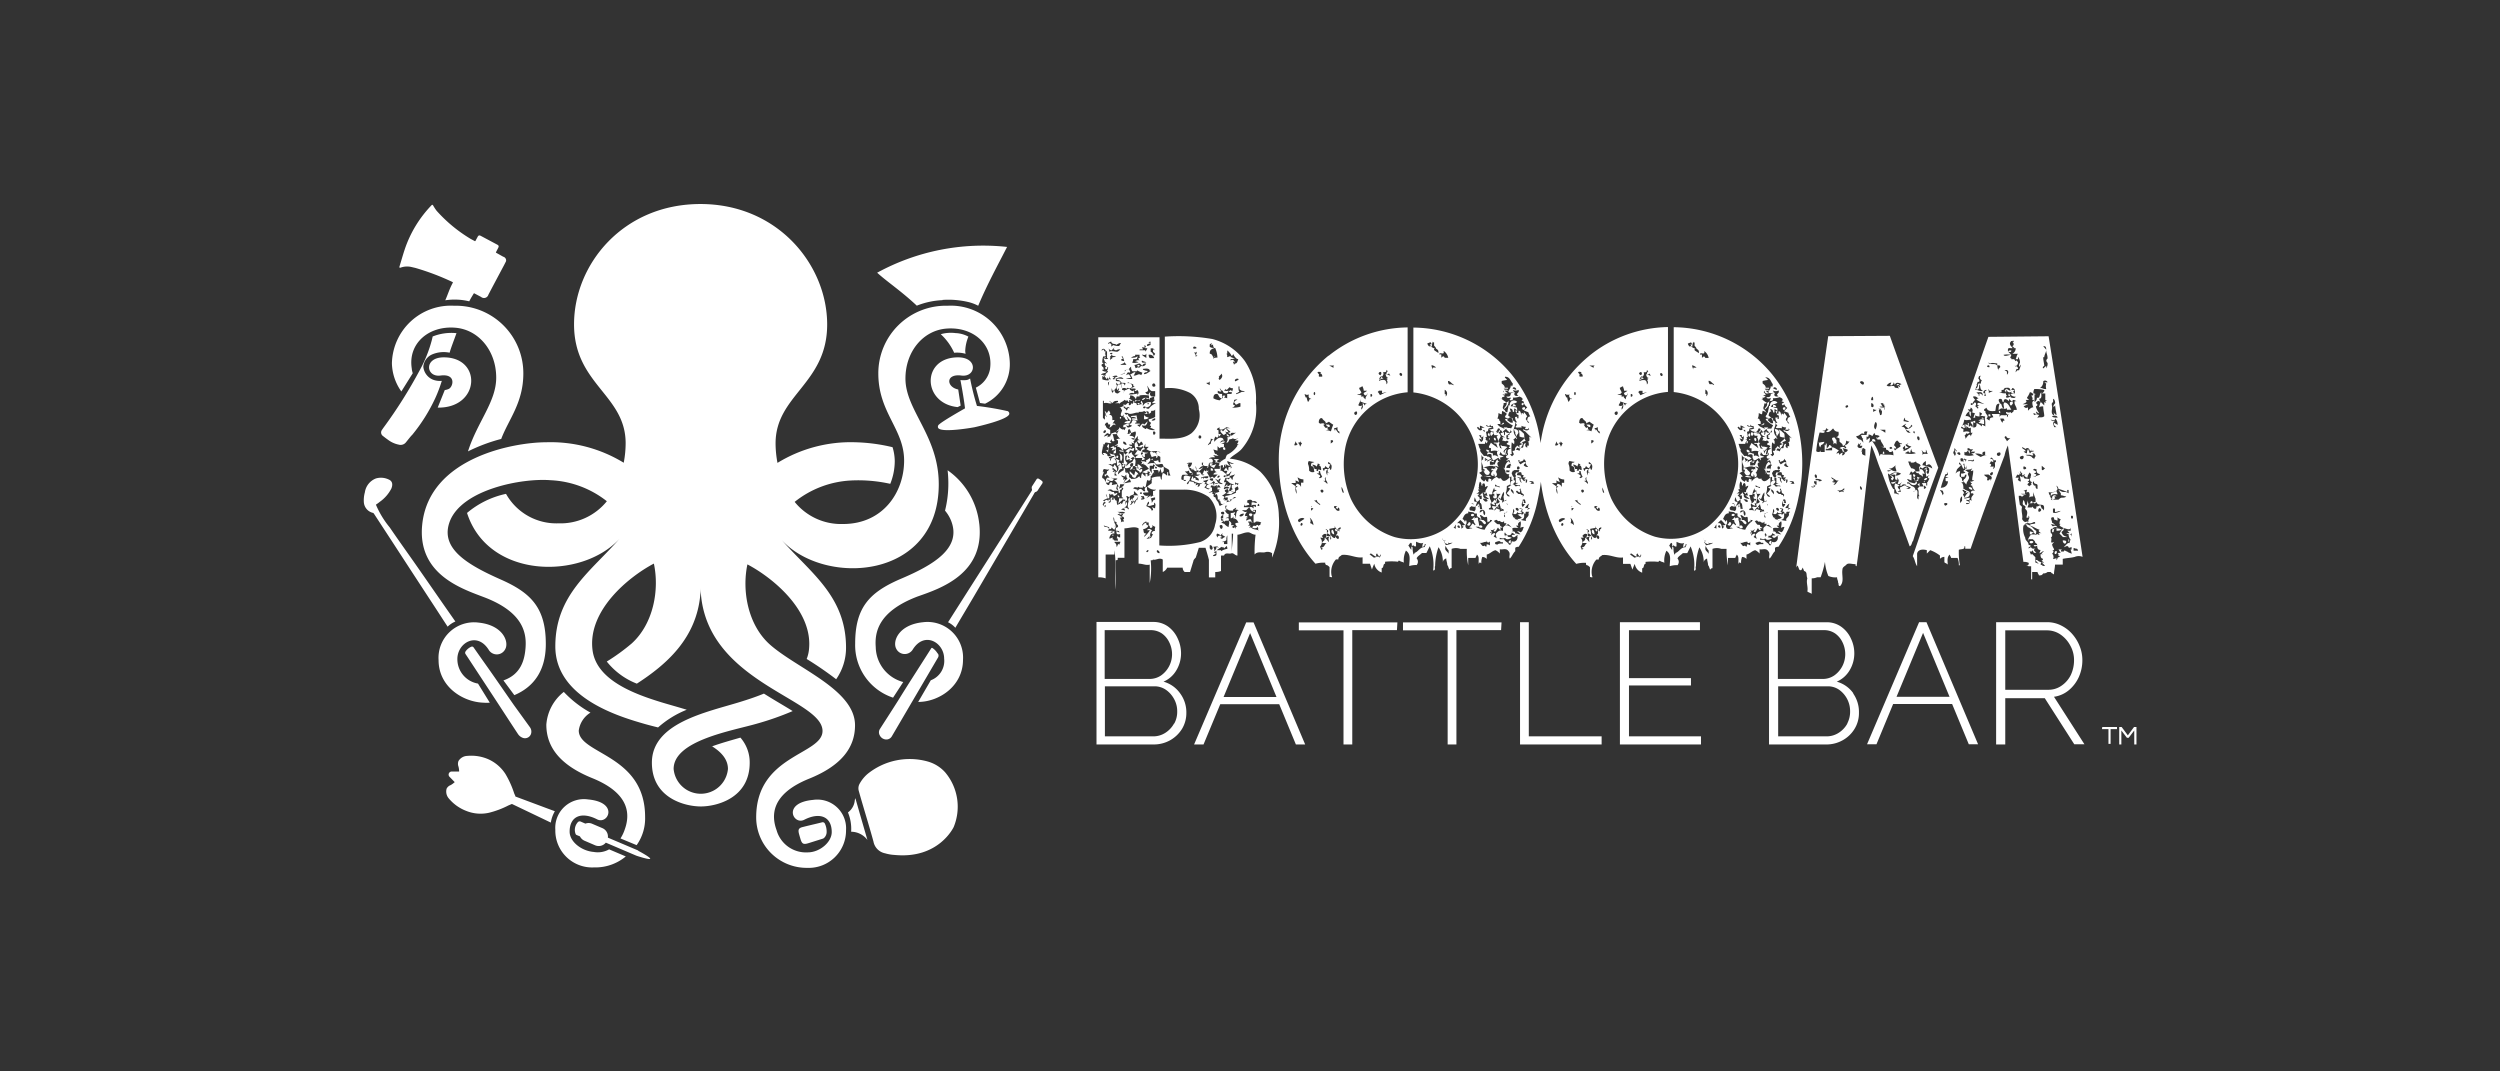 <svg xmlns="http://www.w3.org/2000/svg" viewBox="0 0 339.17 145.36"><rect x="0" y="0" width="339.17" height="145.36" fill="#333333" stroke="none"/><defs><style>.cls-1,.cls-2{fill:#fff;}.cls-1{fill-opacity:0;}</style></defs><g id="Layer_2" data-name="Layer 2"><g id="Layer_1-2" data-name="Layer 1"><rect class="cls-1" width="339.17" height="145.36"/><path class="cls-2" d="M74.12,98.31a6.22,6.22,0,0,1,2.37-4.44,14.73,14.73,0,0,0,3.62,2.81,3.37,3.37,0,0,0-1.59,2.43c0,3.24,9,3.23,9,11.72a6.26,6.26,0,0,1-1.15,3.83l-2.19-.91a5.49,5.49,0,0,0,.57-1.19c.69-1.9.88-4.86-4.42-7C76.05,103.82,74.12,101.41,74.12,98.31Zm8.52,16.92a3.13,3.13,0,0,1-2.1.35c-1.63-.13-3.26-1.38-3.26-2.75,0-2.1,1.6-2.76,3.73-1.67,1.48.76,3-2.31-1.21-2.7a3.89,3.89,0,0,0-4.46,4.12,5,5,0,0,0,5.25,5.1,6.44,6.44,0,0,0,4.31-1.49Zm13.93-14c1.3.8,2.19,1.8,2.19,3.09a3.7,3.7,0,0,1-7.37,0c0-3.87,7.94-5.17,11.25-6.13a39,39,0,0,0,4.9-1.72c-.54-.34-1.11-.68-1.65-1-.71-.42-1.47-.88-2.25-1.37-1.12.46-2.25.83-3.26,1.14-4.49,1.39-11.94,2.82-11.94,8.23,0,4.83,4.51,5.94,6.64,5.94s6.63-1.11,6.63-5.94a5.1,5.1,0,0,0-1.26-3.4C99.29,100.41,97.88,100.79,96.57,101.27Zm28-6c2.77,0,6.08-2.1,6.08-5.73a4.83,4.83,0,0,0-5.46-5.08c-3.27.34-4.14,2.58-3.6,3.59a1.28,1.28,0,0,0,2.21.16c1.59-2.62,4.29-1,4.29,1.18a2.8,2.8,0,0,1-1.81,2.94Zm8.28-24.19a10.21,10.21,0,0,0-4.29-7.24,16,16,0,0,1,.1,1.73,15.18,15.18,0,0,1-.45,3.75,4.94,4.94,0,0,1,.81,1.33c1.49,3.72-2.24,6-7,8-4.06,1.79-6,3.81-6,8.7a7.5,7.5,0,0,0,5.14,7.34l1.38-2.12a5,5,0,0,1-3.73-4.73c-.16-2.07.37-4.85,5.66-6.87C127.55,79.85,133.6,77.88,132.86,71.09ZM56,50.63a2.61,2.61,0,0,1-.14-.66c-.52-3.36,2.29-5.8,5.9-5.51,3.17.25,5.56,3.12,5.56,6.78,0,3.28-2.56,6-3.83,10A23.06,23.06,0,0,1,68,59.55C69,56.89,71,54.66,71,50.66a9.16,9.16,0,0,0-9.39-9.18,8,8,0,0,0-8.44,7.8,6.84,6.84,0,0,0,1.28,3.83Zm3.38,4.67c5.74.1,6.08-6.82.83-6.82-2.75,0-2.43,2.73-.46,2.47,2.19-.29,1.74,1.55,1.12,1.82a2.07,2.07,0,0,1-.53.15ZM130,52.84c-1.63-.32-1.75-2.18.44-1.89,2,.26,2.29-2.47-.46-2.47-5,0-4.88,6.26-.06,6.75l.41-.2Zm-1.45-11.36a9.16,9.16,0,0,0-9.39,9.18c0,5.35,3.5,7.53,3.5,11.83s-2.87,8.6-8.28,8.6a8.09,8.09,0,0,1-6.57-3,13.3,13.3,0,0,1,7.58-2.9,19.91,19.91,0,0,1,5.39.45,8.31,8.31,0,0,0,.61-3.1,6.65,6.65,0,0,0-.3-1.87A24,24,0,0,0,116,60a19,19,0,0,0-10.52,2.8,14.39,14.39,0,0,1-.26-2.64c0-6.59,7-8.07,7-16.14s-6.69-16.34-17.19-16.34S77.88,35.85,77.88,44s7,9.55,7,16.14a14.39,14.39,0,0,1-.26,2.64A19,19,0,0,0,74.12,60c-4.41,0-15.84,2.07-16.83,11.09-.74,6.79,5.31,8.76,8.35,9.92,5.29,2,5.82,4.8,5.66,6.87-.12,1.59-.59,3.6-3,4.43l1.48,2c2.69-1.14,4.27-3.38,4.27-6.94,0-4.89-2-6.91-6-8.7-4.72-2.08-8.45-4.31-7-8,1.72-4.28,9.76-5.83,13.63-5.52A13.3,13.3,0,0,1,82.33,68a8.08,8.08,0,0,1-6.57,3,7.83,7.83,0,0,1-7.11-4,12.11,12.11,0,0,0-5.29,2.59c2.89,9,15.55,9.1,20.68,3.51-3.87,4.43-8.7,7.59-8.7,14.59S84,97.22,87.51,98.23c.5.14,1.11.3,1.77.46a13.15,13.15,0,0,1,3.89-2.4c-1.2-.37-2.38-.69-3.4-1-3.62-1.11-8.92-3-9.39-7.16-.62-5.3,4.83-9.82,8.33-11.67.77,3.6-.07,8.17-3,10.83a27.34,27.34,0,0,1-3.39,2.46,9.72,9.72,0,0,0,4.08,3c4-2.59,8.11-6.13,8.62-12.17,0-.31,0-.64,0-1,0,.32,0,.64.07,1,1,12.09,16.5,14.22,16.5,18.59,0,3.24-9,3.23-9,11.72a6.85,6.85,0,0,0,6.93,6.85,5.06,5.06,0,0,0,5.26-5.1,3.9,3.9,0,0,0-4.47-4.12c-4.24.39-2.68,3.46-1.21,2.7,2.13-1.09,3.74-.43,3.74,1.67,0,1.37-1.63,2.75-3.26,2.75a4.14,4.14,0,0,1-4.22-3c-.69-1.9-.88-4.86,4.42-7,4.28-1.73,6.22-4.14,6.22-7.24,0-4.86-7.93-7.71-11.6-11-2.93-2.66-3.76-7.23-3-10.83,3.51,1.85,9,6.37,8.34,11.67a4.82,4.82,0,0,1-.3,1.16,48,48,0,0,1,4,2.75,7.43,7.43,0,0,0,1.34-4.28c0-7-4.83-10.16-8.71-14.59,5.81,6.33,21.29,5.41,21.29-7.58,0-6.59-4.52-10-4.52-14.34,0-3.66,2.39-6.53,5.56-6.78,3.61-.29,6.42,2.15,5.91,5.51a3.48,3.48,0,0,1-1.92,2.5l.56,2.08.69.1A5.94,5.94,0,0,0,137,49.28,8,8,0,0,0,128.56,41.48ZM64.85,92.74a3.36,3.36,0,0,1-2.8-3.34c0-2.19,2.7-3.8,4.29-1.18a1.28,1.28,0,0,0,2.21-.16c.54-1-.33-3.25-3.6-3.59a4.82,4.82,0,0,0-5.45,5.08c0,3.63,3.3,5.68,6.06,5.78a5.36,5.36,0,0,0,.89,0M61,47.85c.16-.61.65-1.86.93-2.65a6.87,6.87,0,0,0-3.23.45l-.12.51a17.9,17.9,0,0,1-1.6,4,64.06,64.06,0,0,1-5,7.93l-.17.25a.58.58,0,0,0,.13.8c.26.2.38.3.72.54a3.52,3.52,0,0,0,1.42.64h0a.92.92,0,0,0,1-.32c.3-.37.67-.85.84-1A23.2,23.2,0,0,0,59.06,54a19.22,19.22,0,0,0,.88-2.33,2.63,2.63,0,0,1-1.2-.16,2.12,2.12,0,0,1-1.31-1.76,2,2,0,0,1,1.23-1.68A4,4,0,0,1,61,47.85Zm7.37-13h0l-.06,0-1-.56a.08.08,0,0,1,0-.12l.28-.54c.11-.21.08-.33-.13-.44L65.23,32c-.21-.11-.32-.07-.43.13l-.3.56a.08.08,0,0,1-.12,0l-.51-.27a19.87,19.87,0,0,1-4.64-3.83,5.94,5.94,0,0,1-.47-.72.46.46,0,0,0-.07-.07.09.09,0,0,0-.1,0h0l0,0,0,0a15.92,15.92,0,0,0-3.67,6c-.26.78-.48,1.57-.72,2.35a.27.27,0,0,0,0,.16.19.19,0,0,0,.15,0,2.6,2.6,0,0,1,1.41-.1l.6.14a33.85,33.85,0,0,1,5.05,1.92h0a.09.09,0,0,1,0,.13l0,0c-.46.86-.61,1.45-1,2.34a8.42,8.42,0,0,1,3.25.14c.25-.48.33-.59.61-1.06a.08.08,0,0,1,.12,0l.87.46a.62.62,0,0,0,1-.3c.7-1.34,1.42-2.68,2.12-4l.27-.53A.51.51,0,0,0,68.4,34.88Zm59.49,5.84a11.72,11.72,0,0,1,3.44.27,5.67,5.67,0,0,1,1.41.52c1.24-2.95,2.83-5.84,3.69-7.54l.23-.44A30,30,0,0,0,119,37l.38.33c1.15,1,3.09,2.34,5,4.14A10.64,10.64,0,0,1,127.89,40.72ZM131,48a2.7,2.7,0,0,1-.05-.39,5.7,5.7,0,0,1,.43-1.94,3.93,3.93,0,0,0-1.75-.48,5,5,0,0,0-2,.15,7.74,7.74,0,0,1,1.82,2.52A4.2,4.2,0,0,1,131,48Zm5.62,7.76a40.88,40.88,0,0,0-4.08-.69,36.26,36.26,0,0,1-.93-3.72,1.14,1.14,0,0,1-.48.21,3.85,3.85,0,0,1-.83,0c.42,2.22.57,3.4.62,3.84-.61.35-3,1.71-3.51,2.18a.38.38,0,0,0-.14.46c.38.76,5-.08,5-.09s4.6-1,4.66-1.81A.36.36,0,0,0,136.64,55.76ZM127.17,88.6a2.25,2.25,0,0,0-.66-.68.12.12,0,0,0-.15,0c-1.55,2.45-3,4.67-4.51,7.12-.82,1.3-1.66,2.59-2.49,3.89a.84.84,0,0,0,0,.84,1,1,0,0,0,1,.55.87.87,0,0,0,.63-.42l6.26-10.68a.52.52,0,0,0,.06-.42A.75.75,0,0,0,127.17,88.6Zm2.44-3.43c.82-1.4,1.6-2.7,2.42-4.09l8.2-14c.06-.1.14-.3.25-.33.27-.07.3-.22.52-.55l.4-.6a.26.26,0,0,0,0-.31,2.67,2.67,0,0,0-.48-.34.21.21,0,0,0-.29.07L140,66a.55.55,0,0,0,0,.36.31.31,0,0,1-.06.27c-3.7,5.85-7.61,11.94-11.32,17.79A3.26,3.26,0,0,1,129.61,85.17Zm-67.83-.85-.44-.63c-1.74-2.48-3.47-5-5.2-7.47-1.09-1.55-2.2-3.1-3.27-4.67A12.51,12.51,0,0,1,51,68.47c.13-.1.33-.22.5-.37a5,5,0,0,0,1.6-1.83c.22-.56.13-1-.35-1.21A2.43,2.43,0,0,0,51,64.91a2.38,2.38,0,0,0-1.5,1.89,3.93,3.93,0,0,0-.13,1.42,1.6,1.6,0,0,0,1.27,1.37s.08.08.11.13l2.56,3.92q2.4,3.69,4.81,7.38c.95,1.44,1.66,2.55,2.61,4A3.29,3.29,0,0,1,61.78,84.32ZM71.9,98.67c-.81-1.12-1.32-1.83-2.17-3-1.16-1.66-2.31-3.34-3.48-5-.71-1-1.31-1.85-2-2.84a.25.25,0,0,0-.31-.09,1.77,1.77,0,0,0-.79.66.31.31,0,0,0,0,.32l.24.36L67,94.58c1.09,1.66,2.16,3.32,3.27,5a1.32,1.32,0,0,0,.58.49.86.86,0,0,0,1.23-.69A1,1,0,0,0,71.9,98.67Zm57.49,13.52a7.23,7.23,0,0,0-1.18-7.43,5,5,0,0,0-2.32-1.44,9.09,9.09,0,0,0-8.18,1.67,4.82,4.82,0,0,0-1.11,1.38,1.27,1.27,0,0,0-.1.9c.64,2.31,1.37,4.59,2,6.9a2,2,0,0,0,1.59,1.6,5.62,5.62,0,0,0,1.29.22C127.38,116.57,129.39,112.19,129.39,112.19Zm-17.24.65a2.56,2.56,0,0,0-.23-1.08.32.32,0,0,0-.38-.2c-.86.22-1.73.41-2.59.63-.57.13-.7.33-.56.9.06.23.13.46.2.7.21.72.41.82,1.13.59l1.94-.61a.62.62,0,0,0,.19-.14A1.12,1.12,0,0,0,112.15,112.84Zm3.32,0a2.79,2.79,0,0,1,2.21,1.11c-.54-1.86-1.09-3.76-1.64-5.68,0,.08-.05.17-.07.27a2.27,2.27,0,0,1-.93,1.68A5.8,5.8,0,0,1,115.47,112.88Zm-40.21-2.79-1-.37-4.34-1.62c0-.12-.11-.27-.18-.48A12.74,12.74,0,0,0,68.57,105,5.37,5.37,0,0,0,66.24,103a5.79,5.79,0,0,0-2.83-.45,1.45,1.45,0,0,0-1.21.7,1.07,1.07,0,0,0,0,.75,2.63,2.63,0,0,1,.09.67h-1a.42.42,0,0,0-.31.71l.71.73a3.15,3.15,0,0,1-.54.4,1,1,0,0,0-.56.49,1.44,1.44,0,0,0,.33,1.36A5.73,5.73,0,0,0,63.22,110a5.21,5.21,0,0,0,3.1.27,12.13,12.13,0,0,0,2.66-1l.47-.2,4.18,2,1.1.53A4.33,4.33,0,0,1,75.26,110.09Zm11.33,5.34-4.12-1.75a1.24,1.24,0,0,0-.75-1.29l-1.43-.61a1.19,1.19,0,0,0-.87,0l-.64-.28a.34.34,0,0,0-.4.1,1.59,1.59,0,0,0-.38.83,1.51,1.51,0,0,0,.09.75.25.25,0,0,0,.13.14l.46.19a1.25,1.25,0,0,0,.64.6l1.42.61a1.24,1.24,0,0,0,1.45-.36l4.12,1.76c.18.07,1.82.6,1.9.43S86.77,115.51,86.59,115.43ZM285.17,98.92h.88v2h.29v-2h.87v-.29h-2Zm4.35-.29-.84,1.13-.84-1.13h-.33V101h.29v-1.9l.76,1h.23l.76-1V101h.3V98.63ZM149,78.33a2.52,2.52,0,0,1,1,.14V75.23h1.18v-.59c.32,1.78,0,3.56.19,5.34V76c.18,0,.27,0,.27-.14v-.18h.91v-4c.6,0,1.33-.32,1.92,0v4.79c.59,0,1,.27,1.51.13v2.51a10.4,10.4,0,0,0,.13-3.1c.14,0,.18,0,.23,0l.09-.1c.41.14.82-.31,1.32,0V77.6a1.19,1.19,0,0,0,.6-.59h2.1a.79.79,0,0,0,.27.59h.73l.46-1.5c0-.09.09-.23.32-.46l.41-1.32h.91c.14.5.32,1.05.46,1.64v2.37h.86V77.6a2,2,0,0,0,.78-.13v-2.1h.41c.18-.5.73-.14,1.05-.32V72.4h.18c0,.87-.18,1.78-.18,2.65.32,0,.45.32.77.32V72.54c.41,0,.87-.32,1.46-.32.32,0,.55.32,1,.32a18.64,18.64,0,0,0-.13,2.69c.41-.5,1.05-.18,1.46-.32a1.11,1.11,0,0,1,.91.14v.59A12.27,12.27,0,0,0,173.5,70a8.73,8.73,0,0,0-2.51-6,7.56,7.56,0,0,0-4.16-1.78c.6-.59,1.28-.82,1.78-1.5a8.34,8.34,0,0,0,1.78-6.07,9.23,9.23,0,0,0-1.5-5.66,7.88,7.88,0,0,0-4.43-3,27.22,27.22,0,0,0-6.43-.32v7a6.07,6.07,0,0,1,3.42.64,2.46,2.46,0,0,1,1.19,2.19,3.21,3.21,0,0,1-1,3.28c-1.23.91-2.83.73-4.33.73V45.76H149Zm.42-30.79c.13-.23.31-.28.45-.14s.14.14.32.32v.14h0v.73h.14c0,.09-.09.13-.32.13l-.28-.13c0,.13.14.32.14.45l.32.28s0,0-.09,0a.4.4,0,0,0-.23-.09c0,.5.28.59.59.59h-.13a.62.62,0,0,1-.14.46l.14.14c-.14.18-.46.27-.32.59l-.28-.14c.14.14.28.46.46.59,0,0,0,0,0-.09a.34.34,0,0,0,.09-.18l.13.27a.47.47,0,0,0,0-.59c.14.14.14.46.32.59-.22,0-.32,0-.32-.13v.27a1.88,1.88,0,0,1-.86-.14V51l.27.18-.14-.32h-.31c.18-.32.59-.14.77-.45a.85.85,0,0,1-.59-.14v-.14c.32.14.13-.14.13-.32-.31-.13-.31-.45,0-.45v-.14h-.13a2,2,0,0,1,.13-.87s.05,0,.14,0a.19.19,0,0,0,.14,0c.18-.32-.28-.45-.41-.45a1.57,1.57,0,0,1,.27.09.19.19,0,0,0,.14,0v-.45l-.14.18a.39.39,0,0,0-.14-.32l-.09.09S149.54,47.54,149.41,47.54Zm6.25,4.79c.18.32.27.59.59.73h.46v.73h-.46a.36.36,0,0,1-.14-.6c-.5.19-.13.6-.27.92,0-.14-.32-.14-.46-.14a.62.62,0,0,0,.46.14l.14.13V54c.13,0,.45-.18.59-.18v.32l-.09.09s-.09,0-.23,0h.46a5,5,0,0,1-.46.46h.59a2.37,2.37,0,0,0-.86.59c-.14.32-.46.14-.6,0,.5,0,.87-.32.73-.73a1.36,1.36,0,0,0-.73.14c-.23.09-.45.73-.32,0l-.13-.14v-.18c-.32.18-.14.32,0,.46-.32,0-.41.13-.73.13.13-.32-.32-.27-.46-.41a.59.59,0,0,0,.46-.18h.41v-.14a.48.48,0,0,1-.6,0v.32a.34.34,0,0,1-.18-.09l-.09-.09a.62.62,0,0,1-.14.46l-.09-.09a.41.41,0,0,1-.09-.19c.18.41-.41.64-.27.14-.32-.14-.32.46-.73.14,0,.23,0,.32-.19.32a.55.55,0,0,1-.41.13.42.42,0,0,1,.28.14v.14h.13c0,.32-.41.77,0,.91l.1-.09a.4.4,0,0,0,.09-.23v.46h.13c.14.32.14.32.46.45,0-.32-.18-.45-.18-.59.18.14.27.46.59.59.18-.5-.41-.41-.41-.91-.18.18-.32.14-.46-.14h.28c.18,0,.32.14.45.14.51,0,.87-.27,1.19-.14v-.13c.41,0,.64,0,.73-.14.18.14.32.14.32.27l-.32.14h.46c0-.14-.14-.27-.14-.41l.32.14v.27c.32-.14.41-.27.27-.41.32,0,.5,0,.6-.18v1a2.37,2.37,0,0,1-.87.32v-.19c-.18-.13-.46-.09-.64-.41v.6a.85.85,0,0,0,.64-.19c0,.32-.05.46.27.64.14,0-.13.28-.13.41.31,0,.13.32,0,.32.31,0,.41.14.73.28a1.64,1.64,0,0,1-1.19-.28c0,.09-.05.14-.09.14h-.05c-.18-.14-.64-.27-.32-.59v.13h.32a.71.71,0,0,0,.28-.59,2.5,2.5,0,0,1-.46.46c-.14-.32-.41,0-.59.32a.57.57,0,0,0-.19-.14s0,0-.09-.05v-.13h.28v-.14H154c0-.09.05-.14.09-.14h.1c0-.23-.1-.32-.32-.32-.46-.13-.14.6-.73.46a.71.71,0,0,0,.45.27A.78.78,0,0,1,153,58c-.18-.19-.18-.19-.18-.32l.09.09s.09,0,.23,0v-.27a1,1,0,0,0-.6.14v-.28c.51.14.73.18.87-.32-.32.14-1,0-.87.6h-.13s0,.13,0,.18-.09.14-.14.14h.46c0,.13-.14.27-.14.41l-.13-.14c-.19.14-.46-.14-.6-.27,0,.31-.32.41-.45.59l.45-.18a.87.87,0,0,0-.32.59,1.58,1.58,0,0,0,.46.59c-.32-.13-.82.18-.32.18v.42c-.14.18-.27.18-.46.31a.62.62,0,0,0,.46-.13l-.14.27c.51,0,.6.46.92.59l-.6-.13c0,.32.41.13.6.32V63c.41-.13.13.32.13.46.32.14.55,0,.87-.14,0,.14-.14.28-.14.46a.4.4,0,0,1,.6,0,.19.19,0,0,1,0-.14c.05,0,.05,0,.09,0h-.41l.14-.41H154c0,.09.05.13.14.18l.18.09v-.27H154c0-.32.19-.92-.13-1-.14.13-.14.27-.28.45a1.44,1.44,0,0,0-.77.6c0-.23,0-.37.18-.46-.5-.32-.32-.73-.32-1H153c.14,0,.14.14.27.32-.18,0-.27-.09-.27-.32-.14.09-.18.27-.18.59.18,0,.32-.13.45-.13,0,.18,0,.27-.13.27.13,0,.27-.14.45-.14v-.13h-.18c0-.14.18-.14.32-.32l.27.32c0-.5-.59-.6-.41-.92-.18,0-.45.19-.45.32v-.32l.13-.13v-.46c-.13.14-.45.32-.59.46l.32.13-.32.32a1,1,0,0,1-.27-.91c.22.5.64-.14,1-.14,0,.14-.14.28-.14.46a.62.62,0,0,1,.46.14.62.62,0,0,0,.14-.46c-.14,0-.28.14-.46.14,0-.14.18-.28.18-.41a.48.48,0,0,1-.45-.18h.45s0,0,0-.1,0,0-.14-.18l.46.14-.14-.28.09-.09.18-.22c-.32.13-.41,0-.59-.14h.46c-.14-.32-.41-.32-.73-.32.13,0,.27-.27.27-.41h-.27l.13.14h-.45c.36,0-.05-.73.45-.6,0,.14.14.28.14.46.18,0,.46-.18.59-.18.19.32-.13.73-.13,1.05.13,0,.32-.28.45-.46v.46l.28.13h-.28c-.13.18,0,.32.28.46.18-.5.32-.18.45.14a.77.77,0,0,0-.59.31.59.59,0,0,1-.14-.45h-.13V59.9c-.51.32-.19.69-.19,1.19h.32c-.13.13-.32.45-.45.59h.59c-.32.14-.46.32-.46.46h.92a.75.75,0,0,1-.14.45l.14.14-.14.27.41-.13-.14.13c.32,0,.46.28.78.6l-.91.45a1.72,1.72,0,0,0,.73.14v-.27l.32.13-.14.32h.41a1,1,0,0,0-.59.28v-.28l-.28-.18v.46a2.18,2.18,0,0,1-.45-.46,1.07,1.07,0,0,0-.14.64s0,0-.09,0-.09,0-.09-.18h-.14c-.32.32-.55.32-1.05.32,0-.14-.27-.14-.27-.32v-.28c-.14-.18-.32-.32-.32-.45v.27c-.41-.14,0-.59-.41-.73v.32a2.75,2.75,0,0,0-.78.59c0-.32.18-.77.59-.77-.13-.32,0-.87-.59-.87a.33.33,0,0,0,.18-.32c-.18,0-.32-.14-.45-.14a2.26,2.26,0,0,1,.13.92c.14,0,.32-.19.46-.19a.34.34,0,0,1-.32.19c.18.41.05.73-.46,1,.19,0,.19.18.32.32h-.32c0-.32,0-.5.19-.59a1,1,0,0,0-.32.09.19.19,0,0,1-.14,0l.09-.13c.09-.09.14-.14.18-.14h-.27v-.46a4.35,4.35,0,0,0-.59-.32h.45v.19a.67.67,0,0,1,.6-.32c0-.32,0-.6-.46-.6h.46c0-.32-.19-.41-.32-.73.13,0,.18,0,.23,0l.09-.09v-.78l-.19.14c0-.41-.41-.14-.59,0h.46c-.14,0-.14.18-.28.32h.28V61h.32l-.32.27v.46c-.14-.14-.46-.14-.6-.27l.1.13a.2.2,0,0,0,.22.14c-.18.14-.59.37-.59-.14-.18,0-.18-.13-.32-.13h-.27c0,.13.13.13.13.18v.09c-.5-.14-.13-.68-.13-1.19h.13c-.13-.13-.13-.41-.13-.73,0,.14-.05.73.27.42,0-.42.59,0,.91-.14l-.18-.14c0-.14.18-.32.18-.45,0,.36.14.45.41.31-.13-.31-.13-.59-.27-.91h.59c-.13-.5-.41-.13-.73-.13,0,.13-.18.27-.18.45a.56.56,0,0,0-.41.14l.14-.32c-.14,0-.46.18-.6.18a2.18,2.18,0,0,1,.46-.45c.14,0,.27.13.41.13v-.59c-.32-.14-.59-.27-.59-.59h-.14c0-.32.46-.64.46-.14h.27a.74.74,0,0,1-.14.46c.51-.19.42-.64.92-.32l-.19-.28h-.27a1.42,1.42,0,0,0,.27-.45A.34.34,0,0,0,151,57s0,0-.09,0c0-.32.05-.73-.46-.73.32-.18.14-.27,0-.59-.18.18-.27.32-.27.41l-.18-.27h-.14a.85.85,0,0,1,.14.59h.18v.27s0,0,0-.09,0,0-.14-.18h-.14v.59c0-.13-.14-.13-.27-.32V54.38h.13v.32c.51-.14.73.14,1.05,0l-.09-.09s-.18-.09-.23-.23l.46.32-.14-.46c0,.14.14.32.14.46.14-.32.41-.32.73-.32v.18c-.14,0-.27.14-.46.14h.64v.14c.14-.32.41-.28.73-.6.19.19.28.19.28,0,.18.14.18.32.32.32v-.32l.13.09c.05.05.19.05.32.05a.79.79,0,0,0-.59-.27c.18,0,.27-.09.27-.32v-.14a.7.7,0,0,1,.73.46c.14,0,.09-.19.14-.23s0-.05,0-.09h.41v-.14a3.63,3.63,0,0,1,1.23,0v-.14c-.32,0-.32-.13-.46-.32C156,53.19,155.66,52.65,155.66,52.33Zm-5.21,11.45c-.13,0-.13.14-.27.14,0,.32-.09.45-.32.45,0,.09,0,.14,0,.19l.09.09.09-.09a.33.33,0,0,0,.09-.19,3.69,3.69,0,0,1,.41.46h.32c.32.14.59,0,.73.14-.14.13-.27.13-.46.27.32,0,.46.46.64.78h-.18c0,.31.18.54.18.86.14,0,.28-.13.14-.27,0-.32.55-.14.14-.46.23,0,.32,0,.32.14s-.19.14-.19.46v.73h.1s.09,0,.09.13v.18h.27v.28c.32-.14.32-.41.14-.73.18-.14.32.14.45.14,0-.32.46-.28.6-.46v-.41l.59.59h-.73c.32.14.14.28,0,.41a.62.62,0,0,0,.14.46,2.77,2.77,0,0,0,.59-.73c0,.14-.14.27-.14.59,0-.09,0-.14-.09-.14h0c-.19.32-.19.42-.32.6v-.32c-.32.14-.28.45-.6.45.14-.13.32-.27.14-.59l.32.14-.14-.46-.32.32v-.45c-.22.13-.27.31-.13.59v-.14a2.07,2.07,0,0,0-.14.91c.09,0,.14.1.14.28a1,1,0,0,0-.73-.28.5.5,0,0,0,.41-.77l-.14.45c0-.31.05-.59-.27-.59,0,.14-.19.28-.19.46l-.27-.18v.31c0-.13-.05-.18-.18-.13l-.14.13c-.14-.13-.14-.41-.14-.73,0,.1,0,.14-.09.14h0c-.19-.14-.19-.32-.32-.45v.31h-.28l.14-.31c-.64,0,.14.73-.59.73.18-.19.27-.32.27-.42h-.27v.28c-.14-.5-.46-.14-.6,0l.28.14-.28.18v.27l.28-.14a.58.58,0,0,1-.14.32c0-.18-.14-.18-.27-.32s.41-.59,0-.59c.13-.14.27-.14.59-.32,0-.13-.18-.41-.18-.59a.82.82,0,0,1,.18.59h.27V67h.14v.18c.18-.18.46-.18.46.14.32-.14.59-.32.45-.46l-.32.14a.28.28,0,0,0-.09-.18s0,0,0-.09c-.32.13-.55-.32-.87-.14a.44.44,0,0,1,.73,0h.73c-.14-.18-.27-.18-.27-.32s.13-.46.13-.59a5.63,5.63,0,0,0-.73.13c0-.09,0-.13,0-.18l.09-.09c-.32-.32-.46.14-.46.27a.44.44,0,0,1-.45-.41c0,.14.59.14.45-.18h-.09c-.09,0-.13,0-.18-.14h.14c.13.14.73.37.73-.13a1.9,1.9,0,0,0-.87-.14.72.72,0,0,0-.18.59c-.14-.18-.14-.32-.28-.45-.5-.14,0-.6,0-1l-.13.13a.75.75,0,0,1,.13-.45c.32,0,.87.32.73-.28Zm-.73-5.06c-.13-.14.14-.46.28-.32S149.86,58.85,149.72,58.72Zm1.33,11.45c.09.09.13.27.13.59.23,0,.32.09.32.27h-.13c.32.19.5.46,0,.6V72c.13,0,.59,0,.45.27l-.09-.09s-.18,0-.23-.18c-.13.41.05.59.46.45v.46c-.23,0-.32-.09-.32-.32,0,.14-.14.32-.14.46h.14v.45H152c0,.14-.14.28-.14.41l-.18-.13c0,.13-.14.32-.14.45-.13-.13,0-.45-.32-.59v-.14h.46c0-.32-.59,0-.59-.32h-.14v-.27l-.32.14v0h-.14a1,1,0,0,1,.32-.6h.14v-.18h-.32l.32-.27h-.59c0-.09,0-.14-.09-.14h.22c-.13-.59-.73-.18-.73-.59.14.13.42.13.73.27-.13.32.32.32.32,0,.14.14.28.32.41.32,0-.18.19-.32.19-.46h-.32s0,0,.09,0a.32.32,0,0,1,.23-.09A2,2,0,0,1,151.05,70.17Zm-1.19-21.58H150v-.14h-.14Zm.46,11.59c0,.18-.14.31-.14.45.32.14.18.59-.32.46a.57.57,0,0,1,.46.32c0-.32.13-.73.13-1,0,0,0-.09-.09-.14S150.32,60.22,150.32,60.18ZM150,50.09c.18,0,.32-.14.18-.32C150,49.77,149.86,49.77,150,50.09Zm.32-3.56c.13,0,.27-.18.45-.18,0,.32.41.32.6.32v.14c.32-.14.41-.28.73-.28-.14.14-.14.28-.28.41a1.61,1.61,0,0,1-.77-.13c-.14.13-.28.13-.28.32v-.46c-.18-.14-.32-.14-.45,0Zm.86.6a.34.34,0,0,1-.09.18s0,0,0,.09l.32.14a.85.85,0,0,1,.59-.14c-.14.14-.32.32-.46.32-.32,0-.73-.18-1.05,0a.62.62,0,0,0-.13-.46c.18.19.32.28.45.28Zm-.86,4.74c.09,0,.23-.09.45-.32l-.32.32a.8.8,0,0,1-.13.46ZM150.45,62c.14,0,.73-.32.73,0-.41,0-.41.27-.59.59v-.32h.18l-.32-.13Zm.14-14c0-.09.09-.13.32-.13C150.91,48.08,150.82,48.13,150.59,48Zm.18.14a.74.74,0,0,0,.6.18c0,.14-.32.14-.46.14v.14c-.14.13-.32.13-.32.32v-.32h.32c-.14,0-.18,0-.23-.05l-.09-.09C150.59,48.31,150.77,48.31,150.77,48.13Zm.14,3c.14-.18.46-.18.59-.18l.14.18h-.27l-.19.27c.32,0,.92-.5,1.24,0-.32,0-.92-.18-.92.14a.59.59,0,0,1,.6.32c.13.14.45,0,.59.14v.09s-.09.09-.14.23c0-.23-.09-.32-.32-.32s0,.45,0,.59-.13-.27-.13-.45h-.46c0,.31-.32.45,0,.77l.18-.32c0,.23,0,.37-.18.46H152c0,.13-.14.13-.32.32-.32,0-.46-.14-.46-.46a.71.71,0,0,0-.27.46v-.09s-.09-.1-.14-.23V52.6c0,.14.14.32.14.46a1.17,1.17,0,0,0,.59-.73.8.8,0,0,1-.13-.46A.35.35,0,0,0,152,52c.09-.55-.82,0-.59-.6-.19,0-.32.14-.46,0l.27-.27Zm0,12.32c.14,0,.46.32.59.46.14-.28,0-.6-.32-.92A.71.71,0,0,1,150.91,63.46Zm0,8.62c0,.23.09.32.27.32V72l-.09.09S151,72.08,150.91,72.08Zm0,.6h.14v-.14h-.14Zm.59-10.86c-.13.32,0,.32.14.32C151.82,61.82,151.64,61.82,151.5,61.82Zm.14,5.38c0,.18.05.28.18.28S151.82,67.2,151.64,67.2Zm.18.41a1.47,1.47,0,0,1-.18.78c.32-.32.59-.46.78-.78Zm.28,1.51a.6.6,0,0,1,.45-.14s0,0,0,.09a.43.43,0,0,1,.09.18c-.14,0-.46-.13-.59-.13l.13.32a.62.62,0,0,1,.46.13.69.69,0,0,1-.73,0v.28l.46-.14c0,.14-.19.32-.32.46.32-.32.64.27.32.27l.13.32c-.32,0-.32,0-.45.14.13-.32,0-.41-.14-.73l.27.13a.64.64,0,0,0-.59-.45c.18-.14.32-.14.32-.28l-.32-.13h.59a.32.32,0,0,0-.09-.23S152.1,69.16,152.1,69.12Zm-.28-7.58c.32.32,0,.73.28,1.05C152.42,62.09,152.23,61.54,151.82,61.54Zm.73,4.16c-.13.13-.13.32-.32.32l-.13.13-.28.14c0-.14.14-.27.14-.59Zm-.32-17.39c.19.14.19.41.32.73a1.25,1.25,0,0,0,.28.46H152c.14-.18.59-.14.59-.46-.13-.13-.59,0-.45-.32,0,0,0,0,.09,0a.32.32,0,0,1,.23-.09c-.14,0-.19-.05-.19-.14A.1.1,0,0,1,152.23,48.31Zm2.7.6c.13.13.45.13.59.27a.52.52,0,0,1-.73.46c-.14.27-.32.31-.46.13a1.05,1.05,0,0,1-.09.32.19.19,0,0,0,0,.14,3.63,3.63,0,0,0,.73.32c0,.13-.14.27-.14.41h.14c-.14,0-.28-.28-.6-.14s-.45.14-.59.14c.14-.14.14-.28.27-.41-.13-.18-.41.13-.73.27a1.08,1.08,0,0,1,.32.73v-.14a1.83,1.83,0,0,1-.91-.13h.73c-.14-.14-.14-.32-.27-.46s-.46.14-.6.14c.32,0,.28-.59.6-.41.32,0,0-.32,0-.46-.41,0-.6.18-.6.59-.13,0-.27.14-.59.14.32-.14.73-.09.59-.59.14,0,.28-.14.46-.14s.27-.32.41-.32a.75.75,0,0,0,.18.6h.6c0-.32.32-.6-.19-.42,0-.18-.13-.31-.13-.45.32,0,.41-.18.73-.18l.32.32c.13-.32.27-.32.59-.32v-.14C155.2,49.18,154.79,49.32,154.93,48.91Zm-3,7.84c.23.19.23-.36,0-.13Zm.73,7.9c0-.09,0-.14.05-.19l.09-.09c0,.14,0,.46.18.6-.32.13-.46.45-.59.59l.27-.59-.27.13c0-.18,0-.27.13-.27-.13,0-.32-.18-.45-.32C152.23,64.51,152.55,64.65,152.69,64.65ZM153,51.87c.14,0,.27.14.41.14a1,1,0,0,0,.59.14h-.27c0,.22.09.31.27.31a1.17,1.17,0,0,0-.59.28c.18,0,1.05-.18.46.32.13,0,.22,0,.27-.05l.18-.09a.62.62,0,0,1,.14.46l.14-.19a1.34,1.34,0,0,0-.28.46v-.27a3.66,3.66,0,0,1-1.18.13.58.58,0,0,1,.73-.13.62.62,0,0,0-.14-.46c0,.09-.05.14-.09.14h-.05c-.18-.14-.32-.14-.32-.32-.32,0-.45.18-.59.18a.71.71,0,0,0-.27.46c0-.19.13-.32.13-.46a.13.13,0,0,1-.18,0c-.09,0-.14,0-.14-.18a.48.48,0,0,1,.6,0l.18-.14a.39.39,0,0,0,.59-.14A.44.44,0,0,0,153,52ZM152.42,63c.13-.41-.46-.13,0,0l-.19.19C152.42,63.6,152.74,63,152.42,63Zm0-3.1a.46.46,0,0,1,.41.46C152.69,60.36,152.23,60.22,152.42,59.9Zm0-4.74c.18,0,.27,0,.27.13s.18,0,.23,0l.09-.09c.32.13.32.27,0,.13,0,.32-.18.28-.32.46C153,55.43,152.42,55.48,152.42,55.16Zm0,10.4a2.46,2.46,0,0,0,.86-.59c0,.13.14.27.14.45C153.1,65.42,152.83,65.56,152.42,65.56Zm.27-.73h0Zm.59-.91c-.13.5.32.41.32.73a.46.46,0,0,0,.41.18c.19-.18.19-.46.32-.46s.14,0,.14.09v.05c0-.32-.27-.46-.46-.59,0,.13-.13.45-.13.59Zm.32-.6c-.45.14-.32-.68.14-.45A.59.59,0,0,1,153.6,63.32ZM154,48.13h.6v.32l.18.14c0-.14-.46,0-.32.13a1,1,0,0,0,.32.32c-.32-.32-.59-.13-.78,0a.62.62,0,0,1,.46.14c-.32,0-.55.14-.87,0a.62.62,0,0,0,.14-.46h.46a.56.56,0,0,0,.13-.41c-.32.32-.59.14-.91.28.18-.14.27-.28.59-.28v-.18Zm-.59,8.49a.77.77,0,0,1,.78.13h-.6v.19a1.84,1.84,0,0,1,.73.13c0-.13-.13-.59-.13-.73C153.88,56.48,153.42,56.3,153.42,56.62ZM156.89,63s.13,0,.27,0,.46-.13.59,0c.14.51.55.46.87.78a1.39,1.39,0,0,0,.18.73h-.32v-.46h-.13v.46c-.14,0-.28-.32-.6-.32a2.21,2.21,0,0,0-.13.91c-.14-.09-.18-.23-.18-.45a2.93,2.93,0,0,0-1.19.18V65l.09.09s.09,0,.23,0h-.32v.46c-.14.14-.41.27-.59.46a1.33,1.33,0,0,0,1.18.41.46.46,0,0,1-.41.18v.59h.28a.79.79,0,0,0-.6.28V67.2c-.13.14-.45.28-.59.41l.32-.41a.53.53,0,0,1-.78-.32c.32-.13.6,0,.78-.13a.6.6,0,0,1-.18-.73c-.32.13-.46.27-.28.59-.36.23-.41-.55-.91-.18l-.14.18v-.18c-.13,0-.45-.14-.59-.14.14-.32.46-.14.59-.14l.14-.13c0,.09.09.13.32.13h.27v-.32c0,.19.14.19.32.32.14-.32.14-.73.28-1.05l.09.09s.09,0,.23,0,.13-.41.13-.59c.32-.09.32-.92.46-.28a.87.87,0,0,0-.14-.59c.32.14.87-.18.73.41a1,1,0,0,0,.28-.73.59.59,0,0,1-.42-.14.57.57,0,0,1-.31-.45Zm-2.56,0c0,.19.14.46.14.6l-.27-.14c-.23.41.54.37.41.73.18-.14.45-.27.32-.59l-.46.18.32-.32h.27C154.74,63.32,154.65,63,154.33,63Zm.6-2.64a.24.24,0,0,0,.27.27l.18-.45v.45h.46l-.23.23-.09.09c.32.14.41.27.73.27.5,0,.87-.13,1.19.19-.14,0-.28-.19-.42-.19l-.09.1a.34.34,0,0,0-.09.22H157c-.18.32.28.28.42.46v.73c-.19,0-.28-.09-.28-.32-.32.18-.91.23-.73-.27,0,.13-.5.27,0,.27a1.31,1.31,0,0,1,.28.46,1.44,1.44,0,0,0-1.05.13c.18-.32.63-.54.32-.86-.19.18-.32.27-.46.27v.18a.12.12,0,0,0,.14.14c-.14,0-.28-.14-.46-.14h-.27v-.18a.69.69,0,0,0,.45-.14,1.92,1.92,0,0,1-.45-.45h0c.05,0,.09,0,.09-.14,0,.23.09.32.32.32v-.46a.8.8,0,0,0,.46-.13,1.58,1.58,0,0,1-.91-.19.71.71,0,0,1,.45-.27c0-.18-.18-.18-.18-.32l-.18.23-.09.09-.14.27c-.18-.13-.46-.13-.46-.45h-.13C154.2,60.36,155.06,61.09,154.93,60.36Zm-.6-10.86c-.13.5.6.09.14,0Zm0,1.18v0Zm0,4c.09.46.46-.09.14,0Zm.87-7.89c0,.09.09.13.32.13a.46.46,0,0,0-.14.23v.09h.28a1.43,1.43,0,0,1-.28.46v-.18h-.77V47.4h.45v-.14h-.13v-.13h.45l-.09-.1A.34.34,0,0,1,155.2,46.81Zm-.41,19.94q.27.27,0,.27T154.79,66.75Zm0-5.07c0-.32,0-.27.27-.27A.24.24,0,0,1,154.79,61.68Zm.41,5.66s0,0,0,.09.05.14.18.18c-.18,0-.18.18-.32.18h-.27c0-.13.09-.18.27-.18-.13-.13-.27-.13-.27-.27Zm-.27-19.21c.13,0,.45.18.59-.14v.6C155.38,48.45,155.06,48.31,154.93,48.13Zm.09,1.92s.09,0,.18,0,.78-.14.78.28a.77.77,0,0,0,.45-.14c-.5.14-.73.59-1.23.59,0-.18.14-.27.46-.27v-.18c-.32,0-.46-.14-.6-.14v-.14l-.13-.14Zm-.09,4.19c.13.14.45-.13.45-.27C155.2,54,154.93,54.11,154.93,54.24Zm.27,16.66c.18,0,.18-.14.32-.14v.14h.32v.45H156c-.14.51.59.28.27-.13a1.32,1.32,0,0,0,.46.27c0,.14-.14.46,0,.59-.28-.13-.78.32-.28.46-.18.14-.18.32-.32.46a2.83,2.83,0,0,1-.59.13,3.86,3.86,0,0,0,.46-.45l-.14.32.27-.14-.09-.09s0-.09,0-.23.13-.46.27-.59c-.32-.14-.41-.32-.73,0H156a3.51,3.51,0,0,1-.78.91c0-.18.18-.32.32-.46-.5,0-.32-.27-.46-.59.32,0,1.05-.46.46-.59,0-.6-.46,0-.59.13v-.13Zm.18-15.74c.14.41-.55.27-.18,0Zm.14,13.5c.14-.32.14-.45.32-.59a.29.29,0,0,1-.18.45c.18.32.59,0,.91,0v-.31c.32.18.14.45.14.77-.14,0-.28-.14-.46-.14a.45.45,0,0,1,.18.41s0,0-.09,0-.09.09-.09.14C156.25,68.94,155.84,68.84,155.52,68.66Zm.14,6q.33,0,0,.27Q155.38,74.91,155.66,74.64ZM156,46.21c0,.09,0,.14,0,.14h.09v.46c-.13,0-.27.13-.45.13-.14-.32.32-.27.45-.41h-.45C155.88,46.53,156,46.44,156,46.21Zm-.14,8.49v.14h-.18V54.7Zm0-6.57a.63.63,0,0,1,.73.46H156A.59.59,0,0,1,155.84,48.13ZM156.43,63a.3.3,0,0,1,.18.1l.1.09-.14.13v.28h-.32v.59c-.14-.14-.14-.27-.27-.41v-.59h.45Zm-.18-1c.18,0,.77-.36.59.14.5-.14,0-.6-.13-.73s-.28.13-.46.13c0,0,0,0,.09,0a.34.34,0,0,1,.23-.09l-.32-.19C155.84,61.22,156.11,61.68,156.25,62Zm.18-14.74.28.28-.28-.14v.32l.28.27c0,.14-.14.14-.14.32-.14-.18-.14-.45-.46-.59v-.46Zm-.32,20.35c.14,0,.46-.13.6-.13v.31c-.32,0-.28.28-.46.42A1,1,0,0,0,156.11,67.61Zm.14-10.54c0-.13.32-.32.46-.32C156.84,57.07,156.43,57.07,156.25,57.07Zm.18-4.61c-.32-.31.14-.63.28-.31S156.61,52.46,156.43,52.46Zm0,6.12c.32-.18.46.27.14.41C156.43,59,156.43,58.72,156.43,58.58Zm.28,4.74c.5,0,.13.46,0,.14ZM157,74.64c.14,0,.42.27.28.41C157,75.05,156.84,74.78,157,74.64Zm3.56-8.21a5.83,5.83,0,0,1,3.43,1,3.68,3.68,0,0,1,.86,3.74,3,3,0,0,1-2.05,2.37,17.5,17.5,0,0,1-5.52.46V66.43Zm-3.14-3a4.25,4.25,0,0,0,.18.73c.41-.14.27-.55.27-.87C157.75,63.32,157.62,63.46,157.44,63.46Zm7.89-5.06c-.5-.14,0-.28.14-.41v.27c.27.14.59,0,.91-.27.13,0,.45.13.59.13h-.59c0,.14,1.05.6.27.6,0,.13.18.13.32.27,0-.41.41-.14.73-.27-.14.13-.41.27-.59.45,0,0-.05-.09-.09-.14s-.05,0-.05,0c0,.32-.32.32-.46.32a.66.66,0,0,1-.13.73c.32,0,.27-.14.45-.46a.78.78,0,0,0,.46-.13c.14.13.41.13.73,0-.14.13-.32.13-.46.31H168v.14a.34.34,0,0,1-.09.18c-.05.05-.05.05-.05.1s.09.18.28.18h-.28v.13a3.41,3.41,0,0,1-1.37,1.19c-.13.14-.13.27-.27.59-.18,0-.27.14-.59.32,0-.54.18.28-.32.14-.32-.14-.18-.32.14-.46h-.73c0,.14.13.14.31.32-.13,0-.18,0-.18.14a.9.9,0,0,1,.6.14.35.35,0,0,1-.1.23s0,0,0,.09h.14v.41h-.73c0,.32.13.32.31.45-.18,0-.45.14-.45.32h.59a3.93,3.93,0,0,0-.45.46.41.41,0,0,1-.19-.09l-.09-.09-.32.18a6.25,6.25,0,0,0-.45-.78H164l-.32-.27H164a.14.14,0,0,1-.19,0c-.09,0-.13-.05-.13-.18v.32h-.14l-.14-.14c-.13.14-.13.41-.32.59h.32c-.32.32-.45-.18-.59-.32h-.46v.32h.46a.75.75,0,0,1-.78.14,6.26,6.26,0,0,1,.6.46c0,.18,0,.27.18.27-.32-.14-.78-.09-.59-.41H162l-.13.14v-.32h-.14c0,.18-.14.32-.14.45s.41.14.6.32c.13,0,.41.14.59.14a.81.81,0,0,0,.46-.14,1.55,1.55,0,0,1-.46.28c0,.22-.09.32-.32.32l.14-.32c-.14,0-.28.13-.41.13l.13-.27H162c0-.32-.41-.14-.59-.32-.14.18-.14.32-.27.46l-.14-.14.41-.46a.59.59,0,0,1,.18-.45c-.32,0-.73-.32-1,0v.45h.28v.14h-.28V65.1c-.13,0-.18,0-.22,0l-.1-.09c0-.32.05-.51.19-.6h.73a3.86,3.86,0,0,0-.46-.45c.14,0,.46,0,.59-.14,0,.41.14.41.46.27l-.14.32h.14v-.32c-.32-.13-.46-.54-.59-.86s.13-.19.13-.32H161a.56.56,0,0,1,.41-.14h.32a1,1,0,0,1-.46.73h.32l.14.32c0-.18.14-.18.14-.32,0,.32.13.32.45.46,0-.32-.13-.41-.13-.73a.91.91,0,0,1,.13.59h.28v.27c.18-.32.45-.41.64-.73a1.07,1.07,0,0,1-.64.28c.18-.14.32-.41.64-.41l-.19-.19v-.27h.19c-.19.5.27.46.59.46,0,.18-.05.27-.18.27.5,0,.13-.46.45-.59H164c0-.09.09-.14.27-.14h.18a.32.32,0,1,0-.45-.46c.13-.32.54-.27.86-.27l-.27-.32a5.27,5.27,0,0,0,.73.14c-.14-.14-.28-.14-.28-.28h-.18c-.13-.13-.13-.45-.27-.59.14,0,.45.14.59.14v-.6l.28.28.18-.14h.41v-.45h-.41a2.33,2.33,0,0,0,.59-.28c-.32-.14-.46,0-.77.14.18-.14.27-.46.59-.28l-.14-.31c-.5-.32-.87.13-1.18.45v-.32c-.32,0-.46.28-.46.6h-.14l-.09.09a.38.38,0,0,1-.18.09c.14-.32.41-.41.41-.91a.78.78,0,0,0,.46.13c0-.13.13-.27.13-.41.32.28.46.18.46-.32a.56.56,0,0,0,.14.32l.18-.32h-.32Zm-3.42-11.27c.13-.19.45,0,.45.13C162,47.4,161.77,47.26,161.91,47.13Zm.13.73c.23,0,.32,0,.32-.14.14.27-.32.46.14.59a.4.4,0,0,0-.27.14C162.23,48.31,162.23,48,162,47.86Zm.6,11.31c.18-.18.45,0,.32.28C162.82,59.58,162.5,59.49,162.64,59.17Zm.32,5.66a2.16,2.16,0,0,1,1-.18c0,.32-.28.32-.6.18v.27a.34.34,0,0,0-.09-.18s0,0,0-.09a.31.31,0,0,0-.23.09c-.05,0-.05,0-.09,0Zm1.91.14c.18.13.32.13.46.27,0-.18.09-.27.32-.27l-.09.18a1.57,1.57,0,0,0-.09.27c.18.14.31.14.45.28a.85.85,0,0,1-.59-.14.47.47,0,0,1-.59,0V66l.18-.1a2.66,2.66,0,0,1,.27-.09l-.14.32.19-.23.09-.09c.14,0,.14.19.32.32h-.46v.28c.18,0,.28-.05.28-.14v.14c-.14,0-.14.18,0,.32-.14,0-.28.13-.6.13l-.09-.09s0-.09,0-.18v.27h.13v.32l.18-.18a1.53,1.53,0,0,1,.14.77h.28l-.14.28.14-.14c.18.14,0,.46.31.46a.1.1,0,0,0,.14,0c.09,0,.14,0,.14-.18v.18c-.14,0-.28.13-.59.27-.14-.14-.14-.45-.28-.59a1.28,1.28,0,0,1-.32-.59.25.25,0,0,1-.27-.28h.14l-.1-.09a.28.28,0,0,0-.18-.09c0-.09,0-.14,0-.18l.09-.09c-.14,0-.46.13-.59.13.13-.13.27-.13.45-.27v-.46h-.18c0-.32.14-.36.46-.13l-.14-.46c-.32.14-.91.09-.91.59a.75.75,0,0,0,.45.14c-.13.32-.59-.14-.73-.14.18-.18.28-.32.28-.45h-.28l.14-.14v-.14c-.05,0-.05,0-.09,0s-.14,0-.18-.18c.31,0,.41-.14.73-.14-.14.14-.32.32-.32.46.32.32.73,0,1.05-.32,0,.18.13.18.13.32h.46C165.19,65.42,165.05,65.1,164.87,65Zm-1.18-13c.32,0,.45-.09.45-.28v.6C164,52.15,163.87,52.15,163.69,52Zm.91,13.23c-.14.18-.73-.14-.32-.27h.32Zm-.46-18.43a.42.42,0,0,1,.23-.14h.09l-.18.27.32-.13a.57.57,0,0,0,.14.45.89.89,0,0,1-.6-.13Zm0,1.18c0-.5.32-.59.73-.73a3.55,3.55,0,0,1,.32,1.33,1,1,0,0,0-.59.13.24.24,0,0,1,.27-.27C164.46,48.72,164.6,48,164.14,48Zm0,14.88a.59.59,0,0,0,.14.45c.18.14.32.14.46.28,0-.14.13-.28.31-.6a1.16,1.16,0,0,1-.77.19l.32-.19A.62.62,0,0,0,164.14,62.87Zm0,11.18c.37-.14.6.68.14.59,0,0-.05-.09-.09-.14s-.05,0-.05,0Zm.14-10.13h.32v-.14l-.14-.18h-.18Zm.46,11.13c-.14-.14.31-.14.31-.27v.59a.41.41,0,0,1-.31.14h-.14c-.14-.14.59-.28.27-.46Zm1.5-22.31c.14.5.41,0,.59-.14a.63.63,0,0,0,.46.14c0,.32-.18.45-.18.77h-.6v.6a.79.79,0,0,0-1,.27,2.25,2.25,0,0,1-.87-.27c0-.41.14-.6.45-.6s.23.6.73.6v-.6a.88.88,0,0,1-.59-.13v-.32a.62.62,0,0,0,.46.13c0-.13-.18-.27-.18-.45.18.18.18.32.31.32s.14.32.28.32c.32.13.59,0,.59-.32-.32.13-.41,0-.59,0C166.06,52.92,166.24,52.92,166.24,52.74ZM164.6,74.18c.32,0,.59-.18.73.14l-.28-.14a.8.8,0,0,1-.31.6A.88.88,0,0,0,164.6,74.18Zm.45-1.5c0-.19,0-.28.14-.28a1.25,1.25,0,0,1,.46.28c0-.19.09-.28.27-.28l-.14.14c.14.14.28.14.46.32-.14,0-.27.09-.46.27a.4.4,0,0,0-.31-.13l.31-.14c-.13-.18-.59-.37-.59.14a.31.31,0,0,0-.09-.23S165.05,72.72,165.05,72.68Zm1.33,1.37a.55.55,0,0,1,.13.41,2.22,2.22,0,0,0-.86.32v-.14h-.6c.32-.18.42-.32.73-.46l.1.09s.09,0,.18,0v.14l.14-.14C166.33,74.18,166.38,74.09,166.38,74.05Zm-1.19-9.22c-.14-.18.28-.5.28-.18A.36.36,0,0,1,165.19,64.83Zm.14-13.69c.14-.18.32-.32.45-.46v.14c.14.32-.13.59-.31.73l-.14-.14C165.33,51.28,165.47,51.14,165.33,51.14Zm1.5,12c-.18-.19-.32-.28-.32-.6l.92.41a1,1,0,0,1-.6-.13c0,.32.46.59.14.73v-.28l-.32.14v.46c-.18-.19-.27-.32-.27-.46-.14.14-.32.32-.32.46h.45c0,.13-.13.27-.13.45-.32-.18-.6-.59-.91-.45.41-.14-.23-.87.45-.73v.13a.12.12,0,0,1-.14.14h.28v-.27l.18-.19v.46c0-.14.14-.27.14-.46A.47.47,0,0,0,166.83,63.19Zm-1.36,8.16c.5-.32.5.46.18.46A.58.58,0,0,1,165.47,71.35Zm.77-13.23c0,.14-.18.28-.32.46l-.14-.18c-.5,0,0,.45.14.59s.23,0,.28-.05l.18-.09c0-.13-.14-.13-.14-.27l.14.09s.13,0,.27,0A1.71,1.71,0,0,0,166.24,58.12Zm.14,11.13a.85.85,0,0,1-.14-.59h.27c-.31.18-.13.46,0,.59V69c.14.32.46.27.78.27v-.13c.14-.14.27-.14.41-.28V69l-.14.14c.14,0,.46,0,.46.13h-.14a1.25,1.25,0,0,0-.18.78h-.14l.14.14h-.14v-.32h-.13c0-.14.13-.28.13-.41a1,1,0,0,1-.59.13v.73c.14,0,.27-.09.46-.27l-.14.27c.41,0,.59.28.73.6a.63.63,0,0,0-.46.13l.1.19a.2.2,0,0,0,.22.13.6.6,0,0,0-.32.46v-.46c-.13.51-.27.14-.45.14l.23-.18.09-.09H167c.14-.23,0-.46-.32-.6.18.32,0,.55,0,.87a1.5,1.5,0,0,1-.59-.46c-.14,0-.28-.13-.41-.13.13-.14.27-.14.27-.28h-.27c0-.32-.23-.59.27-.77v.45h-.27l.13.14h.14c0,.14,0,.18.05.23l.09.09.18-.14h.41c.18-.5-.27-.32-.41-.32a.56.56,0,0,1,.41-.13v-.46c-.41,0-.36-.59-.87-.59A.91.91,0,0,0,166.38,69.25Zm-.73.32c.13-.13.41-.13.41,0C166.24,69.89,165.65,69.89,165.65,69.57Zm.73-5.2c.32.14.45-.18.59-.32h.14a.84.84,0,0,0-.28.6c.32-.14.6-.14.73-.28-.13.32-.45.41-.27.73h-.18a.43.43,0,0,0-.09-.18c-.05,0-.05,0-.05-.09s-.14.14-.32.27c0-.09-.09-.13-.27-.13v.27c.13,0,.27.18.45.32s.46.14.6.27h-.32v.32a.34.34,0,0,0,.18.28.34.34,0,0,0-.23.09l-.09.09.46.14c-.32,0-.6-.14-.78-.14v.14h.18c-.18.13-.32.13-.45.27.32,0,.59.18.73,0a1.42,1.42,0,0,1,.45-.27v-.46h-.13a1.32,1.32,0,0,0,.45-.27.55.55,0,0,1,.14.41c-.14.18-.46.13-.32.45a4.18,4.18,0,0,1-1.46.46v.27c.32-.18.41-.09.27.32.14,0,.32.14.46.14l-.14-.28c.32.14.46-.18.6-.31a.38.38,0,0,1,.27.13.75.75,0,0,0-.73.46,1.23,1.23,0,0,0-.59.14l.13-.28h-.45l.18-.14h-.32c.32-.31.18-.45-.14-.45.14-.14.46-.32.6-.46-.5-.32,0-.45.13-.45l-.13-.14-.32.14c-.14-.41.59-.46.77-.14h-.32l.14.32a1.08,1.08,0,0,0,.32-.91c0,.13-.32.32-.46.32V65.7c-.13.13-.27.32-.45.32.18-.19.18-.46.32-.6h-.32c0-.18.18-.45.18-.59h.59v-.32c-.18,0-.32.14-.45.14Zm0,8.9a1,1,0,0,1,.13-.59v1.18h-.45v-.27h-.28C165.92,73.45,166.24,73.45,166.38,73.27ZM165.92,54c.14,0,.14,0,.32-.32C165.92,53.65,165.78,53.65,165.92,54Zm0,6.8c0,.18.14.32.32.18C166.24,60.63,166.06,60.63,165.92,60.77Zm.14,3.74c.18-.14.32,0,.18.14S165.92,64.65,166.06,64.51Zm.45-17a2.25,2.25,0,0,1,.6.77l.09-.09a.37.37,0,0,0,.09-.23,1.71,1.71,0,0,0,.41.6.39.39,0,0,0,.23.13H168c-.14.32-.14.6-.46.6l-.13.18c0-.18-.14-.32-.14-.46l.27.14c-.13-.32-.27-.46-.59-.27v-.19a1.31,1.31,0,0,0,.59-.13c-.32,0-.45-.14-.59-.14v-.14c-.14,0-.32.14-.46.14v-.32l-.13-.14h.13ZM166.38,59c.18.23.32.27.45.18-.18-.18-.32-.18-.32-.32Zm.59-6.07c-.32.14-.32.27,0,.27S167.15,53.1,167,52.92Zm.46,1.32c.13,0,.27-.13.45,0-.18,0-.64.32-.32.46.1.46.46-.14.73,0v.46a3.15,3.15,0,0,1-1.18.13.56.56,0,0,0,.45-.32s0,0-.09,0a.28.28,0,0,0-.18-.09C167.29,54.7,167.43,54.56,167.43,54.24Zm.13-2.51c-.13-.32.32-.45.46-.32v.14C167.88,51.55,167.7,51.73,167.56,51.73Zm0,13.69a.63.63,0,0,0,.46.14.4.4,0,0,1-.14.27c0-.13-.18-.13-.18-.27a.31.31,0,0,1-.09.18c-.05.05-.05.05-.05.09Zm.6-13v.28c0,.18.13.18.32.32a.56.56,0,0,1,.41.13h-.41a4.28,4.28,0,0,1-.78.32v-.13c.18,0,.32-.19.46-.19-.14-.13-.14-.41-.14-.73Zm0,17.57c0-.18.27-.32.59-.32C168.75,70,168.29,70.17,168.16,70Zm1.91,1.32-.13.14c-.05.09-.05.14,0,.14a.59.59,0,0,0,.73-.14c0,.23,0,.32.18.32h-.18a.28.28,0,0,0,.09.18l.09.09c-.32-.32-.87-.09-1.19-.59,0,.09,0,.14-.09.14h-.09l.18-.28h-.45s0,0,.09,0a.28.28,0,0,1,.18-.09V70.9h-.14v-.14h.46v.14h.14c-.14-.14-.14-.28-.28-.46-.32,0-.45.18-.59.18,0-.22.09-.32.27-.32h-.27v-.13l.14.13V70c-.6.14-.14-.46,0-.59-.32.13-.41,0-.73-.19h.59l.41-.41h-.73c0-.18.14-.32.14-.45v.27c.18,0,.45-.14.59-.14,0-.31-.27-.31-.59-.31h.32v-.28c.32-.14.59-.18.73.14a.44.44,0,0,1,.59.14c-.14.18-.41-.14-.73,0v.45l.14-.14h.45v.32l-.32-.18V69c-.13-.14-.27-.32-.59-.14l.09.1a.28.28,0,0,1,.09.18.8.8,0,0,0,.6.32v-.19c-.14,0-.19,0-.23,0l-.09-.09h.45a1,1,0,0,1-.13.59h-.19V70.9c.14,0,.19,0,.23-.05l.09-.09a1.36,1.36,0,0,1,.73.14.39.39,0,0,0-.13.23v.09a.58.58,0,0,0-.32.13v-.13h-.09c-.05,0-.1,0-.19.13Zm-.59-1.64c-.14.32.32.46.32.32C170.12,69.71,169.66,69.57,169.48,69.71Zm1.19-1.32c.13,0,.18.09.18.27C170.67,68.66,170.53,68.71,170.67,68.39Zm9.58-20.12a18.48,18.48,0,0,0-6.71,12.64c-.36,5.47,1.19,11.49,4.93,15.6a4,4,0,0,1,1.32-.14c0,.14,0,.18.05.23l.09.09c.14,0,.27.09.45.28v1.32c.14,0,.46.18.28-.14a2.53,2.53,0,0,1,.59-2.23h.32c0-.41.32-.41.46-.6,1.05-.13,1.91.46,2.83.32v.87h1l.27.78a6.41,6.41,0,0,1,.32-.78,1.51,1.51,0,0,0,1,1.19v-.6c.32,0,.14-.59.46-.59v-.27a7.57,7.57,0,0,1,1.78,0c0-.1,0-.14.09-.14h.09c.14.14.41.14.59.27a3,3,0,0,1,.28-1.64c.73.5.45,1.37.45,2.1a2.72,2.72,0,0,1,1-.14.68.68,0,0,0,0-.91c.14-.32.41-.41.73-.73h.6l.45-.91a6.26,6.26,0,0,1,.46,3.28c.41,0,.14-.45.27-.59a7.86,7.86,0,0,1,.46-2.56,3.58,3.58,0,0,1,.59,2.1c0-.27.14-.45.46-.59,0,.32.14.59.14.91.13.14.13.28.27.6.18-.19.18-.19.32-.19V74.46a1.71,1.71,0,0,1,1.18,0v0H199a9,9,0,0,0,.19,2.23v-1h1c0-.13.18-.32.18-.45.41.32.14.91.28,1.32v-.09s0-.09.13-.18l.19.13a2,2,0,0,1,.13-.86.83.83,0,0,1,.6.27v-.59c.5-.14.68-.46,1.18-.6a1.73,1.73,0,0,1,.6.46v-.59c.32.13.86-.23,1.18.27.32.32,0,.73.18,1,.32-.32.42-.73.73-1v-.46a.63.63,0,0,1,.46-.13,18.26,18.26,0,0,0,2.65-6.66,21.32,21.32,0,0,0,0-9.27,18,18,0,0,0-3.7-7.57,17.52,17.52,0,0,0-13.23-6.25v8.8a9.81,9.81,0,0,1,8.44,12.19,11,11,0,0,1-3.83,6.11,8.48,8.48,0,0,1-7.17,1.32,9.88,9.88,0,0,1-5.93-5.2,12,12,0,0,1-.73-7,9.4,9.4,0,0,1,8.44-7.44v-8.8A17.43,17.43,0,0,0,180.25,48.27Zm-4.2,16.51a1.21,1.21,0,0,0,.78.28v.45h-.32v.6a.67.67,0,0,0-.6-.46l-.13.32h.27l-.27.27a1.65,1.65,0,0,1,.13.78,1.44,1.44,0,0,1-.13-1c-.14-.14-.46-.32-.6-.46h.6v-.45c0,.18.27.18.45.32C176.23,65.24,176.05,64.92,176.05,64.78Zm.32-5.06c0,.32.14.32.27.46-.13.13-.13.27-.27.45,0-.18-.14-.32-.14-.45h-.18v.13l-.14.09c0,.05-.13.05-.27.05s.14-.41.14-.59a.71.71,0,0,0,.27.45c0-.18.09-.27.32-.27Zm-.14,11.13c-.5-.36.6-.77.73-.41C176.64,70.58,176.55,70.71,176.23,70.85Zm.28.18c.13-.18.32.14.13.28S176.37,71.17,176.51,71ZM177,53.47a.33.33,0,0,1,.19.09s0,0,.09,0,.18,0,.22,0l.1-.09c-.14.32-.05.59.27.59v.14l-.14-.14c-.13.32-.23.46-.27.46s-.18-.46-.18-.6h-.14C177.1,53.79,177,53.61,177,53.47Zm.6,9.08a5.31,5.31,0,0,0,.73.13.35.35,0,0,0-.19.1s0,0-.09,0-.18.09-.18.32v.14c.5,0,.32.45.46.77a.59.59,0,0,1-.73-.18,1.9,1.9,0,0,0-.14-.87A.57.57,0,0,1,177.56,62.55Zm.13,7.71a1.39,1.39,0,0,1,.46,1c-.18-.18-.32-.28-.46-.28A.75.75,0,0,0,177.69,70.26Zm.32-1.6c-.13,0-.18.09-.18.28h.32c-.14.13-.14.31-.32.31v-.59Zm.82-5.75a.34.34,0,0,0,.23.09l-.18.14c.32,0,.32.46.32.59s-.18,0-.23,0l-.09-.09-.14.27h.32c0,.32.14.46.28.78-.19.18-.32.22-.46.13.5-.32-.14-.45-.27-.59h.27v-.32h-.27v-.14l-.14.14.14-.27h-.32c0-.32-.28-.46-.28-.6a.84.84,0,0,1,.6.28c0-.14.13-.28.13-.46Zm-.54-9.3c-.14,0-.14-.42,0-.42S178.47,53.61,178.29,53.61Zm0,14.28c.13,0,.18,0,.22,0l.1-.09c0,.32.27.46.45.59v.14A5.29,5.29,0,0,1,178.29,67.89Zm.45-17.39c.14-.13.32,0,.46,0l-.14.14a.39.39,0,0,1,.28.46H179c-.05,0-.09-.05-.09-.14C179.06,50.78,178.74,50.64,178.74,50.5Zm.14,6.71c0-.18.14-.59.46-.46.13.32.59.41.45.73.14-.13.28-.13.46-.27a6,6,0,0,0,.59.41,8.23,8.23,0,0,0-.32.91,1.15,1.15,0,0,0-.73-.13,1.64,1.64,0,0,0,.28-.1l.18-.09h-.18v-.27c-.32.32-.42-.14-.6-.32h.18c0-.32-.45-.14-.59-.14l-.18-.13Zm.46,15.47c.18-.23.36-.32.59-.19a.62.62,0,0,1-.14.46c.14,0,.28-.14.46-.14h.13c-.31.14-.13.41-.13.73-.18-.13-.28-.45-.6-.59.14.5-.31.41-.31.73h.59c-.32.18-.23.59-.73.59l.09.1a.43.43,0,0,0,.18.09l-.27.13c0-.13-.14-.32-.14-.45a.86.86,0,0,0,0-1.19h.41C179.47,72.81,179.34,72.81,179.34,72.68Zm0-6.25c.13,0,.31.27,0,.41C179.2,66.84,179,66.43,179.34,66.43ZM180.52,63c-.32,0-.45-.18-.27-.32.13.14.41.28.41.6s-.14.77-.28.18c-.36.32-.36.59,0,.73,0,0,0,0-.09,0a.34.34,0,0,0-.22-.09v.41c-.14-.32-.32-.73.18-.86-.32,0-.6-.14-.6.27a.46.46,0,0,1-.18-.41h.18l.14-.18v-.14c.14.14.28.32.46.32C180.38,63.28,180.38,63.14,180.52,63Zm-.73,2.24c0-.18-.18-.46.14-.46-.28.28.27.6.14.87-.14-.14-.42-.41-.6-.41Zm.46-7.3c.32,0,.13-.46-.18-.32C179.75,57.48,179.93,57.8,180.25,57.94Zm.86,13.37c0,.27.14.45.46.59v-.27c.05,0,.05,0,.09,0a.4.4,0,0,1,.23-.09c0,.18,0,.27-.18.27v.46c0-.23-.09-.32-.28-.32v.46c-.18.13-.18.27-.32.59-.31,0-.45-.27-.59-.46,0,.14,0,.28,0,.32l.09.14c0,.14-.14.14-.14.32v-.59h-.45V71.9h-.14v-.14c.14.14.32.14.32.32l-.18.28a.58.58,0,0,1,.45.32,2.11,2.11,0,0,0-.14-.92,6,6,0,0,1,.73-.13ZM181,49.59l-.09.09s0,.09,0,.23a4.64,4.64,0,0,0-.59-.32Zm-.46,10.13c.23,0,.32,0,.32.14s-.18.18-.32.32v-.46Zm.14,12.18a.4.4,0,0,0,.32.59C181,72.17,180.84,71.76,180.66,71.9ZM181,58.08a.75.75,0,0,0,.45-.14c0,.32,0,.59.28.59a.08.08,0,0,0,0,.14c0,.09,0,.14.18.14-.5,0-.46-.41-.78-.6v.32C181.11,58.4,181,58.21,181,58.08Zm.45,10.58c-.32.14-.18.28,0,.41.14-.41.28-.13.28.18-.23.14-.46,0-.6-.31H181v-.28Zm-.32,3.24c.14.5.51-.14,0-.14Zm.14.78c.32-.19.46.27.32.41S181.11,72.81,181.25,72.68Zm.78-6.57a3.26,3.26,0,0,1,.27.73h-.14A1.46,1.46,0,0,1,182,66.11Zm1.91-9.81a.23.23,0,1,1,0-.46C184.08,55.7,184.26,56.16,183.94,56.3Zm.46-3.7c.14,0,.27-.18.46-.18,0,.18.13.27.13.59h.46c-.18.18-.32.18-.46.32,0,.32.46.5.46,0,.14.32-.32.46-.18.87-.14-.14-.41-.28-.28-.41-.23,0-.32,0-.32.13v-.31a1,1,0,0,1-.59-.14h.46v-.14h.13C184.67,53,184.4,52.92,184.4,52.6Zm.14,1.6c0,.23,0,.32.13.32a6.78,6.78,0,0,0,.78.27c-.23,0-.32.09-.32.32,0-.14-.09-.27-.27-.46,0,.32.13.6-.19.92a.71.71,0,0,1,.19-.6c-.28.14-.46.14-.6,0C184.4,54.65,184.54,54.52,184.54,54.2Zm1.27,21c.05,0,.1,0,.1-.14.31.14.54.46.86.46l-.09-.1s0-.09,0-.22l.13-.14c0,.09.09.23.32.46l.14-.32c.09.13,0,.27-.14.45-.18-.32-.45,0-.77,0a6.25,6.25,0,0,0-.6-.45Zm.1-21.72c.31-.14.31.45,0,.32ZM187.5,53v.32c.18,0,.46-.14.6-.14l-.87.42c-.14-.14-.14-.28-.32-.42l.18-.18Zm-.41-2.23c-.18-.14.14-.41.28-.28C187.5,50.82,187.23,51,187.09,50.78Zm.41-.6c0,.23.09.32.32.32s.28-.09.28-.32l.18.19a.43.43,0,0,0-.18.41h.13c.14,0,.18-.05.18-.14.14.14.14.32.28.32-.32,0-.41-.18-.73-.18.14.32.14.45.32.45,0,.09-.05.14-.18.14l.18.18h-.18a.4.4,0,0,1,0,.6c0-.42-.14-.6-.42-.6a1.15,1.15,0,0,0-.59.14v.14c0-.32,0-.6.28-.73v.27h-.14l-.14.18c.14,0,.28-.18.59-.18a3.71,3.71,0,0,1-.45-.41l.27.14C187.82,50.78,187.68,50.5,187.5,50.18Zm2.42.46c.14-.14.41.14.27.32S189.74,50.78,189.92,50.64Zm1.46,23c.32,0,0,.82.32.32.18.18.32.23.41.14v-.6c.32.14.73.32,1,.14a1,1,0,0,0-.14.59c.32-.13.32-.27.32-.41h.14c0,.14-.14.28-.14.41-.68,0-.86.64-1.37.78,0,.14-.13.14-.13.27a2.72,2.72,0,0,1-.14-1l-.18-.13v.45c-.14-.13-.28-.45-.41-.59C191.24,73.86,191.24,73.68,191.38,73.68Zm3-27.19h.18v.45c.18.19.27.32.27.41.32.19.32.28.32.6-.18-.14-.45-.28-.59-.41v-.09c0-.05,0-.1.14-.1a1.81,1.81,0,0,1-.73-.41v.14a.57.57,0,0,1-.32-.46c.13,0,.32-.13.45-.13l.14.27h-.27l.09.09s0,.18.18.23a5.27,5.27,0,0,1,.14-.73Zm-.14,3.1a1.19,1.19,0,0,1,.59.32h-.45v.27C194.35,50.05,194.21,49.77,194.21,49.59Zm1.64-1.92a1.46,1.46,0,0,1,.6.92H196c-.14-.32-.28-.19-.46,0v-.46h-.27C195.26,47.67,196,48.27,195.85,47.67Zm-.14,25.42c0,.23.1.32.28.32l.14-.14-.1.14a.22.22,0,0,1-.18.13.77.77,0,0,0,.6.32v-.32c0,.32.27.14.59.14a2,2,0,0,1-1,.32,2.56,2.56,0,0,0,.46.73v.46c-.14-.32-.46-.41-.46-.73s.18-.6-.14-.78v-.14H196C195.81,73.36,195.71,73.22,195.71,73.09ZM196,52.88a.55.55,0,0,1,.14.91v-.32H196Zm.46-1.19c.31,0,.41.32.73.46v.13a.63.63,0,0,0-.46-.13h-.14A.63.63,0,0,1,196.45,51.69Zm.73,19.94c.18-.14.18-.32.31-.46v.59A.4.4,0,0,0,197.18,71.63Zm2-2.24c.32.14.73,0,.86.28h.32V70c.14.14.41.28.6.46,0-.18-.19-.46-.19-.59.32,0,.46.41.78.27s.14.41.27.73l.19-.14h.13c0-.18,0-.27-.13-.27a.43.43,0,0,1,.18.09s0,0,.09,0h.14c-.14.32-.28.27-.41.45a2.53,2.53,0,0,0-.6.87,3,3,0,0,1-1.23-.41h.46a2.07,2.07,0,0,0-.14-.91.79.79,0,0,1,.59.27l.14.18.18.14c.32-.14.14-.32,0-.46l-.18-.13h-.27v-.14a.81.81,0,0,1-.46.14v-.32c-.14,0-.46,0-.46.18v-.32a3.86,3.86,0,0,1-.45.46h.32a.79.79,0,0,0,.27.59l-.14.14c0-.14-.13-.14-.27-.28a3.51,3.51,0,0,1-.46.6h.28l.18.13c-.32-.13-.46.14-.78,0a.45.45,0,0,1-.13-.59,1,1,0,0,1-.6.14c.14,0,.14.18.32.18l-.32.27c0-.32-.09-.91-.59-.73a3.86,3.86,0,0,1,.46-.45l.27.27c.18.18.32.46.46.32s.13-.46,0-.59l-.14.27c0-.14-.09-.27-.32-.41.18-.32.28-.77.78-.77Zm-1.37,1.92c.18-.14.32.32.18.32S197.63,71.49,197.77,71.31Zm1.5-.46c-.13,0-.13.32-.32.32C199.46,71.67,199.73,70.76,199.27,70.85Zm.28-2.51c.32-.13.45.14.45.46l.14-.14v.41c0,.18-.14.18-.14.32l.32.14a2.28,2.28,0,0,0-.91-.28l-.09-.09s0-.09,0-.22.14-.14.28-.28l.18.09c.05,0,.14,0,.27,0l-.13-.32Zm0,1.51c-.14.13.18.27.32.13C200.19,69.85,199.73,69.53,199.55,69.85Zm.18-.6v0Zm.41-1.18c-.32,0-.14-.28-.14-.59.14.13.14.41.32.59.14,0,.28-.18.41-.32v.46c.32.13.19.54.32.86h-.32c0-.32-.13-.55-.13-.86,0,.18-.09.27-.28.27l.28.18a.34.34,0,0,1-.09.18s0,0,0,.1v-.46l-.32.18C200.14,68.48,200.64,68.07,200.14,68.07Zm.46-2a1.46,1.46,0,0,1,.13-.73l.1.09a.34.34,0,0,1,.09.18v.09a.21.21,0,0,0,.13.23c0-.23,0-.32.14-.32.18-.23.32.46.18.46.14,0,.28-.14.41-.14,0,.32-.41.55-.27.87h-.32l.09.09a.31.31,0,0,1,.09.23c0-.14.14-.14.28-.32a.61.61,0,0,0,.13.45h-.41a4.76,4.76,0,0,1,.6.46c-.32,0-.92-.09-.78-.59l-.09-.1s0-.09,0-.22a3.82,3.82,0,0,1-.45.45h.32v.46h-.32c.13-.14,0-.27-.28-.46.14,0,.14-.13.28-.27h-.46c.18,0,.32-.18.46-.32-.09,0-.14-.09-.14-.27h.46C200.69,66.43,200.6,66.33,200.6,66.11Zm.13-8.31c.19,0,.32.14.64.28h-.45l.09.18c0,.09.09.14.18.14h.18v.27c-.18-.14-.32-.46-.45-.27-.32.13-.46-.19-.6-.32l.14-.14.27.27Zm3-2a1.51,1.51,0,0,1,.59.32c.14.14-.18.27-.18.46s.32.13.45.27c-.13,0-.45,0-.45.14a3.49,3.49,0,0,0,1.05.77c-.14.32-.46.55-.14.87l-.09.09c0,.05-.09.05-.19.05,0,.18,0,.32-.31.32l.13.13-.13.14.09.09a.3.3,0,0,0,.22.09c-.5.32-.45-.13-.45-.45.09,0,.23-.1.45-.32h-.45v-.14h-.18c0,.32,0,.46-.14.46v-.46a.62.62,0,0,1-.46.14c0,.32.28.45.6.59h-.41l.13.18a.28.28,0,0,1-.09.18c0,.05,0,.05,0,.1.31,0,.41.18.59,0a.31.31,0,0,1,.18.09l.09.09c-.13.14-.27.14-.27.27s.77.14.27.46l.09.09c.05,0,.09,0,.23,0-.14.13-.32.13-.45.31a.61.61,0,0,1-.32.6,6.68,6.68,0,0,1,.18-.78c-.18.18-.32.28-.32.6a1.18,1.18,0,0,1-.14-.6c-.13,0-.32-.13-.45-.13,0-.32-.32-.42,0-.73-.51,0,0-.6.13-.92-.13,0-.41-.18-.59.14a1.06,1.06,0,0,1,.18.78h-.59a.27.27,0,0,0,.27.13H203c0,.14.18.46.18.6-.32-.32-.59-.42-.91-.73-.14.31-.27.45-.27.59s.09.14.27.14v.45a1.36,1.36,0,0,1,1,0v-.14h.14c-.51.14-.28.55-.14.87-.32-.14-.41-.27-.73-.14v-.31c-.32,0-.78-.42-.78.18.28-.14.46-.14.6,0v.41c.13.14.09.18.13.23s0,0,.05.09c.32,0,.41-.14.73-.32l.27.32c0-.23,0-.32-.13-.32.13,0,.45-.14.59-.14-.14-.14-.46-.14-.59-.27a.8.8,0,0,0,.13-.46c0,.14.19.28.32.46h.6v-.18l.13-.14v.32c-.13.13-.27.13-.27.27s.14.32.45.14l-.45.45c.14,0,.27-.13.45-.13.14.32.14.59.28.73h-.14c0,.32-.14.59-.14.91h-.45c0,.32.27.27.45.27-.18.32,0,.46.28.32v.46h.32v-.32h.27v.73H206l-.46.18a1.26,1.26,0,0,0,.6.14v-.14s0,0,0,.09a.33.33,0,0,1,.09.19c-.31-.14-.45,0-.59,0s-.14-.28-.45-.28c.31-.18.5-.45.18-.59-.5.14-.46.41-.46.73h.14c0,.09,0,.14,0,.18l.1.09-.14-.27c-.14.14-.28.14-.46.27.32.19.91.32.78.92-.18-.32-.46-.41-.32-.73h-.14a2.37,2.37,0,0,1-.45.59c0,.14.63.46.31.46s-.31-.32-.45-.46a2.07,2.07,0,0,0,.14-.91h0c.13-.14.31-.14.45-.28v-1c-.32.32-.87.87-1.18.28h-.19v.32a2.57,2.57,0,0,1,.09-.28l.1-.18c-.28.14-.46.09-.6-.14a1.44,1.44,0,0,0-.77.6v-.32c-.09,0-.14,0-.19,0l-.09-.09a.38.38,0,0,0-.13.27v.19c-.23,0-.32-.09-.32-.32l-.19.23-.09.09c0-.14-.18-.14-.32-.32s-.18-.41.14-.41a2,2,0,0,0-.46-.46c.19-.14.32-.14.46-.32h-.14V61.64a.58.58,0,0,0,.32.45c.14,0,.28.14.6.32.13,0,.27-.18.41-.18-.19-.18-.32-.28-.41-.28s-.19,0-.19,0,0,0,0-.09h-.41c-.18-.32-.64-.6-.45-.91-.19-.14-.19-.42-.32-.73h.91a.71.71,0,0,1,.27-.46.55.55,0,0,0-.41-.14h.28c0-.23-.05-.32-.14-.32h.27a5.63,5.63,0,0,0-.13-.73c.22,0,.32-.09.32-.32s.41-.13.59-.27h-.18c-.32-.14-.6,0-.73-.32.13,0,.32.18.45.18s0,0,.05-.09a.37.37,0,0,0,.09-.23v.09a.42.42,0,0,0,.14.23c.32-.18.18.14.32.28a1,1,0,0,1-.6.13.94.94,0,0,0,.6.32c.32.14.45-.13.59-.45.59,0,0,.45,0,.59s.14-.14.27-.14c0-.5.32,0,.32.14.14-.32.41-.41.73-.73H204l.14.27c-.32-.32-.69-.22-1-.73h.41c0-.32.05-.45-.27-.45h.14a.25.25,0,0,0-.28-.28,1.36,1.36,0,0,0,.14-.73c.14,0,.27.14.46.14Zm-2.83,3.29v.27a.24.24,0,0,0,.27-.27c0,.09.05.13.09.13h-.09c0,.32.05.6-.27.78-.19-.18-.19-.32-.32-.46l.45.14c-.13-.14-.32-.46-.45-.59Zm.73,14.28.13.27c.14,0,.19,0,.23-.05l.09-.09V74a.6.6,0,0,0-.45-.14v.28h-.14l-.14-.14c-.32.32-.45-.32-.77-.46.32.32.73-.13,1.05,0Zm-.92-2.1c-.32.32.19.45.32.32S200.92,71.17,200.73,71.31Zm0-1.78c0-.32.32-.28.46-.28a.5.5,0,0,1,.18.73c-.18-.13-.18-.45-.18-.59S200.92,69.53,200.73,69.53Zm.46-6.07c.32,0,.73-.18,1.05-.18h.14c.18,0,.32.18.45,0v.45l-.13-.13-.14.13-.18-.13a.43.43,0,0,1-.09.18s0,0,0,.09h.32c-.32.18-.59.78,0,.78v-.32a.6.6,0,0,1,.14.45c.5-.13.27-.59.13-.73H203c0-.18.18-.32.18-.45l-.09-.09s-.18-.1-.23-.23a1.35,1.35,0,0,1,.28.09l.18.09c-.14-.32-.37-.64.14-.78-.19,0-.28-.09-.28-.27-.32.09-.36,1.05-.59.59v.14h-.46v-.46a.78.78,0,0,1,.46.14l.14-.27-.46.13.14-.27c-.14,0-.28.14-.41.14l-.1.09a.38.38,0,0,0-.09.18v-.41c-.13.14-.27.14-.41.27l.14-.27h-.14c.14-.18,0-.32-.18-.18v.18C200.73,62.5,201.28,63.14,201.19,63.46Zm0,.27h.18v.32l-.18-.18c.18.32.27.78.78.59l.13-.27c-.13-.32-.32-.27-.45-.59a.27.27,0,0,1-.19-.05,2,2,0,0,0-.27-.09Zm0,4c.41,0,.59.09.59.32C201.46,68.21,201.37,67.89,201.19,67.75Zm.18-3.1a1.66,1.66,0,0,0,.87.13l-.14-.13C202,64.65,201.51,64.46,201.37,64.65Zm.28-4.47c.09,0,.13-.1.13-.32C201.65,59.86,201.51,59.86,201.65,60.18Zm0,.86c-.14.18.13.46.32.32S201.78,61,201.65,61Zm.32-2.23c-.19.18-.19.32,0,.45S202.1,58.67,202,58.81Zm0,.91h.13v-.14H202Zm.73,8a.61.61,0,0,1-.46.59.75.75,0,0,0,.59.32.77.77,0,0,1-.13-.45c0,.09,0,.13.13.13H203c0,.14-.14.14,0,.32v.14c-.14.14-.59-.18-.59.14a.48.48,0,0,1,.18.45c0-.09-.09-.14-.32-.14H202v-.18s0,0,.09,0a.28.28,0,0,1,.18-.09c0-.32-.14-.46,0-.6.14-.32-.14-.41-.14-.73,0-.13-.13-.32-.13-.45h.41a2.41,2.41,0,0,1,.32-.92c0,.14,0,.19,0,.23l.09.09H203V67h.59a1.79,1.79,0,0,0-.41.59,1.25,1.25,0,0,0,.28.46c0,.14-.28.27-.46.27a1.41,1.41,0,0,1,.18-.73.57.57,0,0,0-.32.46.34.34,0,0,0-.09-.23S202.7,67.79,202.7,67.75Zm0,3s0,0,.09,0a.28.28,0,0,1,.18-.09c.18,0,.14.27.46.13.13.14.45.32.59,0,0-.09,0-.09,0,.05a.63.63,0,0,1,0,.27h.32a.41.41,0,0,1-.09.19l-.09.09c.18,0,.32-.14.45-.14a5,5,0,0,1,.46.46c-.5-.32-.87-.5-1.19,0v.45c-.5-.18-.73.09-1,.41,0,.19.14.46.14.6-.14-.14-.27-.14-.41-.28.18-.18.23-.32.14-.45a.57.57,0,0,0-.46.32.62.62,0,0,1,.14-.46l-.28.14v-.14h.28c-.14,0-.14-.18-.19-.23l-.09-.09c.32.18.46,0,.6-.14v.1s-.1.09-.14.22c.32.32.41-.32.59-.45.14.13.09.27.41.27l-.13-.27h.32c0-.14-.32-.14-.32-.32s-.14-.14-.28-.14S202.83,70.85,202.7,70.71Zm-.32-11.58c.22-.14.22-.32,0-.46S202.06,59.13,202.38,59.13Zm0,7.89c.18,0,.45-.46.59-.32,0,.5.18.73,0,1-.14,0-.23,0-.27,0l-.14-.09v-.32l.14.19V67Zm.45-8.35c-.5,0-.13.32-.13.46a2,2,0,0,1,.86.13c-.13-.5-.41-.59-.73-.27l.32-.32Zm-.13.73c-.14.18,0,.46.13.46S203,59.4,202.7,59.4Zm.45,9.4c0-.14.28-.32.28-.46,0,.32.13.41.13.73h.19l-.19.32c.41-.59.46,0,.46.28h.32v-.14h.14c-.14.14-.32.14-.46.32a.56.56,0,0,1,.14.41c-.32-.14,0-.55-.14-.87a.85.85,0,0,0-.59.14c0-.09,0-.14,0-.18l.09-.1c-.13,0-.41-.18-.59-.18,0,.18-.14.18-.27.32a1.25,1.25,0,0,1,.45-.59l.14.27v-.13c0-.1,0-.14.14-.14Zm-.32-3a.81.81,0,0,0,.6.28v.13c-.14,0-.28-.13-.46-.13S202.83,66,202.83,65.83Zm0,7.85c.14,0,.6-.32.73,0h.19c.09,0,.13,0,.13.09v.09c-.41,0-.64,0-.73.14C203,73.86,202.83,73.86,202.83,73.68Zm.73-5.93c.19-.32.14-.59.46-.91v.45c-.14.19,0,.46,0,.78.14,0,.32-.18.46-.18-.32,0-.14.59,0,.59v.18a1,1,0,0,1-.14-.59.74.74,0,0,0-.59.27c0-.09,0-.13,0-.18l.09-.09c-.32-.18-.45-.14-.59-.46a.38.38,0,0,1,.18.09C203.52,67.75,203.52,67.75,203.56,67.75Zm.6-16.52c.68,0,.73.6,1.05.92a.77.77,0,0,1-.14.45v-.09s0-.09-.14-.09c0,.32-.14.46-.32.77,0,.32.46.14.78.14l-.18-.32a.76.76,0,0,0,.77,0c.23.46-.55.46,0,.78-.32.13-.77,0-.46-.46-.31,0-.45.14-.59.14,0,.5-.27.45-.59.45.14.32.45.14.59.14v.09c0,.05-.09.09-.14.23.14.14.6,0,.42-.32a2.09,2.09,0,0,0,.91-.14c.32.14.59.28.27.6.32,0,.32.13.32.27a1.21,1.21,0,0,0,.46.59l-.46.46c.14,0,.46.18.59.18a2.62,2.62,0,0,0,.28.6c-.28,0-.41.18-.41.59.13,0,.13.14.27.27h-.14c-.13-.13-.13-.27-.32-.45a.43.43,0,0,1,.19-.41,2.66,2.66,0,0,0-.46-.6v.41c0-.18-.09-.27-.32-.27v.27c-.14-.32-.09-.59-.41-.59v.32h-.32a.62.62,0,0,0,.14-.46c0-.22-.05-.32-.14-.32a.75.75,0,0,1-.45-.13h.45c-.14-.32-.27-.28-.45-.28v.28h-.28c.14-.5.55-.28.87-.6a.57.57,0,0,0-1,.46h-.18c0,.32-.13.59-.13.91-.32.14-.32-.32-.46-.32-.46-.32.14-.63-.14-1.05v.14c.14,0,.23,0,.28,0l.18-.1c.14.51-.32.6-.32.92a1.43,1.43,0,0,0,.59-.78.81.81,0,0,1,.18-.59c-.18.32-.31.45-.45.45-.32-.13-.59-.45-.91-.59l.32.14v-.28c.09.1.22,0,.41-.13-.14,0-.28-.18-.41-.18h.41c0-.1-.1-.23-.28-.42L204,53c0,.32.18.46.59.32-.09,0-.23-.09-.45-.32h.45l-.13-.13h-.32l-.14-.14h.59V52.6h-.45c0-.32-.28-.45-.41-.59v-.32a5,5,0,0,1,.73-.14A1.22,1.22,0,0,0,204.16,51.23Zm0,21.45c.13.59-.23-.19,0-.32.18.5.91.5.91,0,.14.13.32.13.45.32-.31,0-.45,0-.45.13.36.51.55-.13.91-.13l-.18.13c.18.32-.14,1-.73.73,0,.32-.28.73-.46.32-.13-.18-.45-.27-.59-.59h-.59v-.18c.13,0,.41.18.73,0,.18.32.59.18.91,0a1.25,1.25,0,0,0-.59-.14C204.61,72.81,204.66,72.49,204.16,72.68Zm-.6-15.06c0,.32.78-.14.32-.14l-.09.09S203.7,57.62,203.56,57.62Zm.46,3.6a4.83,4.83,0,0,1,.46-.45,1.75,1.75,0,0,0-.73-.14l-.19-.18C203.56,60.77,203.88,60.91,204,61.22Zm.14,2.51c-.14-.13-.28-.13-.28-.27.14.32.46.55.28.87a.5.5,0,0,0,.18-.46c.32.18.59.05.45-.27h-.45c0-.32.27-.46.59-.6l-.23-.22-.09-.1A1.26,1.26,0,0,0,204.16,63.73Zm-.28,4v0Zm.46-9.35a3.71,3.71,0,0,0,.45.41.88.88,0,0,0,.14-.6h-.59Zm.14-1.37c.18-.19.31-.28.45-.28a1,1,0,0,1,.28.73h-.28A3.19,3.19,0,0,1,204.48,57Zm.31-1.46c.28,0,.42.13.42.45h.18v-.45c.09,0,.23.09.41.27h-.28c.14.18.14.59.46.59v.46h-.18v-.27l-.09.09c-.05,0-.09,0-.19,0a1,1,0,0,0,.28.73h-.28c.14.14.14.32.28.32-.59.6.27.28.59.41v-.27a1,1,0,0,0,.59.14l-.13.32h.45v-.19l.14.19c-.32.32-.55.13-.87,0l.14.27h.14l.91.91-.32-.18c0,.32.14.78-.27.64.32.14.13.41.27.73a.12.12,0,0,0-.14-.14h-.13v.28c-.32-.14-.32-.28-.19-.6-.41,0-.27.46-.41.6h-.32c0,.13-.13.31-.13.45a.62.62,0,0,0-.46-.14c0-.18.14-.18.14-.31l.32.13c0-.13-.09-.27-.32-.41-.14.14-.14.28-.28.28V61l-.13.18c-.55-.13.23.46-.18.6-.14.32-.28-.18-.42-.18h.28a6.12,6.12,0,0,1,0-1.6l.09.09.23.18c0-.13.13-.59-.18-.59.18,0,.45-.55.45-.14h.14c-.14-.18-.14-.32-.28-.45a1.18,1.18,0,0,1-.13-1.05c.13-.32.32-.87-.18-1v-.28c-.32,0-.42-.32-.6-.32a.8.8,0,0,1,.18-.59c.05,0,.05,0,.1,0s0,0,.18.13a.55.55,0,0,1-.18-.27Zm-.18,18.11c.14.14.18.18.23.18s0,0,.09,0v-.45C204.79,73.27,204.61,73.54,204.61,73.68ZM206,71.31c-.18-.32.14-.46.27-.6.14.32,0,.6,0,.92a.63.63,0,0,1,.46-.14c-.14.32-.14.59-.46.73a.59.59,0,0,0-.45-.14,3.09,3.09,0,0,1,.45.41c-.31,0-.41-.13-.73-.13.14-.32-.45-.28-.59-.28.18,0,.28,0,.28-.18-.28-.41.45-.27.77-.27a1.08,1.08,0,0,1-.32-.32Zm-.77-7.44s0,0,.09,0a.3.3,0,0,1,.22-.1h.6l-.14.32h-.32c-.14.28-.14.41,0,.41,0,.19-.14.19-.14.32-.31-.13-.31-.27-.45-.59,0,0,0,0,0-.09A.35.35,0,0,0,205.21,63.87Zm.91,5.07c.32,0,.59.13.27.45.23,0,.32.09.32.28H207c-.13-.42.32-.14.46-.28a.28.28,0,0,1-.09.18c0,.05,0,.05,0,.1.14.5-.54.54-.32,1a6,6,0,0,1-.73-.13l.32-.14s0,0,.05-.09a.34.34,0,0,0,.09-.23v-.45c-.14,0-.14.18-.32.18-.14-.18-.41,0-.59,0a5.55,5.55,0,0,1,.59.41.72.72,0,0,1-.59.18c0,.14.18.14.32.27a3.45,3.45,0,0,0-.73-.27l.09-.09a.31.31,0,0,1,.18-.09c-.5.18-.45-.28-.59-.41a1.54,1.54,0,0,0,.14-.78c.22.23.22.41,0,.6.31.31.59,0,.59-.28,0,.32.27.28.59.28,0-.19-.14-.28-.41-.28h.27a.37.37,0,0,0,.14-.23v-.09h-.27Zm-.91-16.2c0-.41.59-.09.45.14C205.52,52.88,205.39,52.74,205.21,52.74Zm.31,5.93c0,.14.14.27.14.59.14-.32.32-.45.32-.59,0-.32-.27-.46-.59-.46,0,.19.13.46.27.46Zm.14,10.27c.14-.14.46.13.32.31S205.52,69.07,205.66,68.94Zm.59-2.7c0,.19.14.28.14.6.18.18.32.18.32.32s-.14.13-.14.32v-.32h-.32l.14-.14H206c-.18-.18-.5-.32-.18-.46l.09.09.23.19.13-.28-.13-.13Zm-.45-1.78c-.14-.36.73-.63.59-.13a.39.39,0,0,0,.23.13h.09l-.14.32H207l-.27.28h.46c0,.18,0,.45-.19.45v-.45l-.18.18c0,.05,0,.05-.09,0s-.14-.18-.32-.32-.14.32,0,.46v.13a.79.79,0,0,1-.27-.59s0,0,0,0,0-.09,0-.09H206l-.18-.13c.18,0,.45.13.59.13l-.14-.32Zm0-1c0-.32.45-.18.32.14C206,63.73,205.8,63.78,205.8,63.46Zm.18-5.25a2.72,2.72,0,0,1,.14,1,1.36,1.36,0,0,0,.73.14c-.14.32-.46.46-.6.64s.14.14.32.27c-.18,0-.32.14-.45.14v.46c.18-.1.77-.73.27-.87.18,0,.46-.18.59-.18-.31-.32-.13-.73-.27-1l-.46-.41C206.16,58.4,206.07,58.35,206,58.21Zm.91,4.25.09.09c0,.32,0,.59.32.73-.13.18-.45,0-.59-.14a.27.27,0,0,1,.14-.23l.13-.09c-.13-.32-.41,0-.73.18-.13-.18-.27-.27-.27-.59h.14v.27c.32-.13.59-.13.59-.45Zm-.5-7.67c.14.5.5-.14.18-.14Zm.18,14c-.32-.32,0-.73,0-1,.41-.14.28.14.41.46h-.27v-.32h-.14v.45h.28C206.85,68.48,206.76,68.62,206.57,68.8Zm0-13.23c.14.13.41,0,.28-.32C206.71,55.25,206.39,55.25,206.57,55.57Zm.28,13.37c.13-.14.27-.46.59-.6a1,1,0,0,0-.14.6h.28c-.14.13-.28.13-.41.31l.13-.31Zm.59-3.56c.14-.14.32-.14.59,0,0,.32.14.27.32.27h-.91c.23,0,.32-.09.32-.27Zm8.17-17.11a18.48,18.48,0,0,0-6.71,12.64c-.36,5.47,1.19,11.49,4.93,15.6a4,4,0,0,1,1.32-.14c0,.14,0,.18,0,.23l.09.09c.13,0,.27.09.45.28v1.32c.14,0,.46.18.28-.14a2.53,2.53,0,0,1,.59-2.23h.32c0-.41.32-.41.46-.6,1.05-.13,1.91.46,2.83.32v.87h1l.28.78a6.41,6.41,0,0,1,.32-.78,1.49,1.49,0,0,0,1,1.19v-.6c.32,0,.14-.59.46-.59v-.27a7.57,7.57,0,0,1,1.78,0c0-.1,0-.14.09-.14h.09c.14.14.41.14.59.27a3,3,0,0,1,.28-1.64c.73.5.45,1.37.45,2.1a2.72,2.72,0,0,1,1.05-.14.68.68,0,0,0,0-.91c.14-.32.41-.41.73-.73h.6l.45-.91a6.37,6.37,0,0,1,.46,3.28c.41,0,.13-.45.27-.59a7.6,7.6,0,0,1,.46-2.56,3.58,3.58,0,0,1,.59,2.1c0-.27.14-.45.46-.59,0,.32.13.59.13.91.14.14.14.28.28.6.18-.19.18-.19.32-.19V74.46a1.71,1.71,0,0,1,1.18,0v0h.73a9,9,0,0,0,.19,2.23v-1h1c0-.13.18-.32.18-.45.41.32.14.91.28,1.32v-.09s0-.09.13-.18l.19.13a2,2,0,0,1,.13-.86.83.83,0,0,1,.6.27v-.59c.5-.14.68-.46,1.18-.6a1.73,1.73,0,0,1,.6.46v-.59c.31.13.86-.23,1.18.27.32.32,0,.73.18,1,.32-.32.41-.73.73-1v-.46a.63.63,0,0,1,.46-.13A18.26,18.26,0,0,0,244,67.48a21.32,21.32,0,0,0,0-9.27,18,18,0,0,0-3.7-7.57,17.52,17.52,0,0,0-13.23-6.25v8.8a9.81,9.81,0,0,1,8.44,12.19,11,11,0,0,1-3.83,6.11,8.48,8.48,0,0,1-7.17,1.32,9.86,9.86,0,0,1-5.93-5.2,12,12,0,0,1-.73-7,9.4,9.4,0,0,1,8.44-7.44v-8.8A17.43,17.43,0,0,0,215.61,48.27Zm-4.2,16.51a1.21,1.21,0,0,0,.78.28v.45h-.32v.6a.67.67,0,0,0-.6-.46l-.13.32h.27l-.27.27a1.65,1.65,0,0,1,.13.78,1.44,1.44,0,0,1-.13-1c-.14-.14-.46-.32-.6-.46h.6v-.45c0,.18.27.18.45.32C211.59,65.24,211.41,64.92,211.41,64.78Zm.32-5.06c0,.32.14.32.27.46-.13.13-.13.27-.27.45,0-.18-.14-.32-.14-.45h-.18v.13l-.14.09c0,.05-.13.05-.27.05s.14-.41.14-.59a.71.71,0,0,0,.27.45c0-.18.09-.27.32-.27Zm-.14,11.13c-.5-.36.6-.77.73-.41C212,70.58,211.91,70.71,211.59,70.85Zm.28.18c.13-.18.32.14.13.28S211.73,71.17,211.87,71Zm.45-17.56a.28.28,0,0,1,.18.09c.05,0,.05,0,.1,0s.18,0,.22,0l.1-.09c-.14.32,0,.59.27.59v.14l-.14-.14c-.13.32-.23.46-.27.46s-.18-.46-.18-.6h-.14C212.46,53.79,212.32,53.61,212.32,53.47Zm.6,9.08a5.31,5.31,0,0,0,.73.13.35.35,0,0,0-.19.1s0,0-.09,0-.18.09-.18.32v.14c.5,0,.32.45.46.77a.59.59,0,0,1-.73-.18,1.9,1.9,0,0,0-.14-.87A.57.57,0,0,1,212.92,62.55Zm.13,7.71a1.39,1.39,0,0,1,.46,1c-.18-.18-.32-.28-.46-.28A.75.75,0,0,0,213.05,70.26Zm.32-1.6c-.14,0-.18.09-.18.28h.32c-.14.13-.14.31-.32.31v-.59Zm.82-5.75a.34.34,0,0,0,.23.09l-.18.14c.32,0,.32.46.32.59s-.18,0-.23,0l-.09-.09-.14.27h.32a1.87,1.87,0,0,0,.27.78c-.18.18-.31.22-.45.13.5-.32-.14-.45-.28-.59h.28v-.32H214v-.14l-.13.14.13-.27h-.31c0-.32-.28-.46-.28-.6a.81.81,0,0,1,.59.28c0-.14.14-.28.14-.46Zm-.54-9.3c-.14,0-.14-.42,0-.42S213.83,53.61,213.65,53.61Zm0,14.28c.13,0,.18,0,.22,0l.09-.09c0,.32.28.46.46.59v.14A4.8,4.8,0,0,1,213.65,67.89Zm.45-17.39c.14-.13.32,0,.46,0l-.14.14a.38.38,0,0,1,.27.46h-.36c-.05,0-.09-.05-.09-.14C214.42,50.78,214.1,50.64,214.1,50.5Zm.14,6.71c0-.18.14-.59.45-.46.14.32.6.41.46.73.14-.13.27-.13.46-.27a6,6,0,0,0,.59.41,8.23,8.23,0,0,0-.32.91,1.15,1.15,0,0,0-.73-.13,1.37,1.37,0,0,0,.27-.1l.19-.09h-.19v-.27c-.31.32-.41-.14-.59-.32H215c0-.32-.45-.14-.59-.14l-.18-.13Zm.45,15.47c.19-.23.37-.32.6-.19a.62.62,0,0,1-.14.46c.14,0,.27-.14.46-.14h.13c-.32.14-.13.41-.13.73-.19-.13-.28-.45-.6-.59.14.5-.32.41-.32.73h.6c-.32.18-.23.59-.73.59l.09.1a.38.38,0,0,0,.18.09l-.27.13c0-.13-.14-.32-.14-.45a.86.86,0,0,0,0-1.19h.41C214.83,72.81,214.69,72.81,214.69,72.68Zm0-6.25c.14,0,.32.27,0,.41C214.56,66.84,214.38,66.43,214.69,66.43ZM215.88,63c-.32,0-.46-.18-.27-.32.13.14.41.28.41.6s-.14.77-.28.18c-.36.32-.36.59,0,.73,0,0,0,0-.09,0a.35.35,0,0,0-.23-.09v.41c-.13-.32-.31-.73.19-.86-.32,0-.6-.14-.6.27a.46.46,0,0,1-.18-.41H215l.14-.18v-.14c.14.14.27.32.46.32C215.74,63.28,215.74,63.14,215.88,63Zm-.73,2.24c0-.18-.18-.46.14-.46-.28.28.27.6.13.87-.13-.14-.41-.41-.59-.41Zm.46-7.3c.32,0,.13-.46-.19-.32C215.11,57.48,215.29,57.8,215.61,57.94Zm.86,13.37c0,.27.14.45.46.59v-.27s0,0,.09,0a.4.4,0,0,1,.23-.09c0,.18-.05.27-.18.27v.46c0-.23-.09-.32-.28-.32v.46c-.18.13-.18.27-.32.59-.32,0-.45-.27-.59-.46,0,.14,0,.28.05.32L216,73c0,.14-.14.14-.14.32v-.59h-.46V71.9h-.13v-.14c.13.14.32.14.32.32l-.19.28a.57.57,0,0,1,.46.32,2.11,2.11,0,0,0-.14-.92,5.63,5.63,0,0,1,.73-.13Zm-.13-21.72-.09.09c-.05,0-.05.09-.05.23a4.64,4.64,0,0,0-.59-.32Zm-.46,10.13c.23,0,.32,0,.32.14s-.18.18-.32.32v-.46ZM216,71.9a.4.4,0,0,0,.32.59C216.34,72.17,216.2,71.76,216,71.9Zm.32-13.82a.75.75,0,0,0,.45-.14c0,.32,0,.59.28.59a.08.08,0,0,0,0,.14c0,.09,0,.14.18.14-.5,0-.46-.41-.78-.6v.32C216.47,58.4,216.34,58.21,216.34,58.08Zm.45,10.58c-.32.14-.18.28,0,.41.14-.41.28-.13.28.18-.23.14-.46,0-.6-.31h-.13v-.28Zm-.32,3.24c.14.5.51-.14,0-.14Zm.14.78c.32-.19.46.27.32.41S216.47,72.81,216.61,72.68Zm.78-6.57a3.26,3.26,0,0,1,.27.73h-.14A1.46,1.46,0,0,1,217.39,66.11Zm1.91-9.81a.23.23,0,1,1,0-.46C219.44,55.7,219.62,56.16,219.3,56.3Zm.46-3.7c.14,0,.27-.18.46-.18,0,.18.13.27.13.59h.46c-.18.18-.32.18-.46.32,0,.32.46.5.46,0,.14.32-.32.46-.18.87-.14-.14-.41-.28-.28-.41-.23,0-.32,0-.32.13v-.31a1,1,0,0,1-.59-.14h.46v-.14H220C220,53,219.76,52.92,219.76,52.6Zm.14,1.6c0,.23,0,.32.13.32a6.78,6.78,0,0,0,.78.27c-.23,0-.32.09-.32.32,0-.14-.09-.27-.27-.46,0,.32.13.6-.19.92a.71.71,0,0,1,.19-.6c-.28.14-.46.14-.6,0C219.76,54.65,219.9,54.52,219.9,54.2Zm1.27,21c.05,0,.09,0,.09-.14.32.14.55.46.87.46l-.09-.1s0-.09,0-.22l.14-.14c0,.09.09.23.32.46l.14-.32c.09.13,0,.27-.14.45-.18-.32-.46,0-.77,0-.14-.13-.42-.32-.6-.45Zm.09-21.72c.32-.14.32.45,0,.32Zm1.6-.46v.32c.18,0,.46-.14.59-.14l-.86.42c-.14-.14-.14-.28-.32-.42l.18-.18Zm-.41-2.23c-.18-.14.14-.41.27-.28C222.86,50.82,222.59,51,222.45,50.78Zm.41-.6c0,.23.09.32.32.32s.27-.09.27-.32l.19.19a.43.43,0,0,0-.19.41h.14c.14,0,.18-.05.18-.14.14.14.14.32.28.32-.32,0-.41-.18-.73-.18.13.32.13.45.32.45,0,.09,0,.14-.19.14l.19.18h-.19a.39.39,0,0,1,0,.6c0-.42-.13-.6-.41-.6a1.15,1.15,0,0,0-.59.14v.14c0-.32,0-.6.27-.73v.27h-.13l-.14.18c.14,0,.27-.18.59-.18a3.71,3.71,0,0,1-.45-.41l.27.14C223.18,50.78,223,50.5,222.86,50.18Zm2.42.46c.14-.14.41.14.27.32S225.1,50.78,225.28,50.64Zm1.46,23c.32,0-.05.82.32.32.18.18.32.23.41.14v-.6c.32.14.73.32,1.05.14a1,1,0,0,0-.14.59c.32-.13.32-.27.32-.41h.14c0,.14-.14.28-.14.41-.68,0-.86.64-1.37.78,0,.14-.13.14-.13.27a2.72,2.72,0,0,1-.14-1l-.18-.13v.45c-.14-.13-.28-.45-.41-.59C226.6,73.86,226.6,73.68,226.74,73.68Zm3-27.19h.18v.45c.18.19.27.32.27.41.32.19.32.28.32.6-.18-.14-.46-.28-.59-.41v-.09c0-.05,0-.1.13-.1a2,2,0,0,1-.73-.41v.14a.58.58,0,0,1-.31-.46c.13,0,.31-.13.45-.13l.14.27h-.28l.1.09s0,.18.18.23a5.27,5.27,0,0,1,.14-.73Zm-.14,3.1a1.24,1.24,0,0,1,.59.32h-.45v.27C229.71,50.05,229.57,49.77,229.57,49.59Zm1.64-1.92a1.42,1.42,0,0,1,.59.92h-.45c-.14-.32-.28-.19-.46,0v-.46h-.27C230.62,47.67,231.35,48.27,231.21,47.67Zm-.14,25.42c0,.23.1.32.28.32l.14-.14-.1.14a.22.22,0,0,1-.18.13.77.77,0,0,0,.59.32v-.32c0,.32.28.14.6.14a2,2,0,0,1-1.05.32,2.81,2.81,0,0,0,.45.73v.46c-.13-.32-.45-.41-.45-.73s.18-.6-.14-.78v-.14h.14C231.17,73.36,231.07,73.22,231.07,73.09Zm.28-20.21a.55.55,0,0,1,.14.91v-.32h-.14Zm.45-1.19c.32,0,.42.32.73.46v.13a.59.59,0,0,0-.45-.13h-.14A.63.63,0,0,1,231.8,51.69Zm.73,19.94c.19-.14.19-.32.32-.46v.59A.41.41,0,0,0,232.53,71.63Zm2-2.24c.32.14.73,0,.86.28h.32V70c.14.14.41.28.6.46,0-.18-.19-.46-.19-.59.32,0,.46.41.78.27s.14.41.27.73l.19-.14h.13c0-.18,0-.27-.13-.27a.43.43,0,0,1,.18.09s0,0,.09,0h.14c-.14.32-.28.27-.41.45a2.53,2.53,0,0,0-.6.87,3,3,0,0,1-1.23-.41H236a2.07,2.07,0,0,0-.14-.91.79.79,0,0,1,.59.27l.14.18.18.14c.32-.14.14-.32,0-.46l-.18-.13h-.27v-.14a.81.81,0,0,1-.46.14v-.32c-.14,0-.46,0-.46.18v-.32a3.86,3.86,0,0,1-.45.46h.32a.79.79,0,0,0,.27.59l-.14.14c0-.14-.13-.14-.27-.28a3.51,3.51,0,0,1-.46.6h.28l.18.13c-.32-.13-.46.14-.78,0a.45.45,0,0,1-.13-.59,1,1,0,0,1-.6.14c.14,0,.14.18.32.18l-.32.27c0-.32-.09-.91-.59-.73a3.86,3.86,0,0,1,.46-.45l.27.27c.18.18.32.46.46.32s.13-.46,0-.59l-.14.27c0-.14-.09-.27-.32-.41.18-.32.27-.77.78-.77Zm-1.37,1.92c.18-.14.32.32.18.32S233,71.49,233.13,71.31Zm1.5-.46c-.13,0-.13.32-.32.32C234.82,71.67,235.09,70.76,234.63,70.85Zm.28-2.51c.32-.13.45.14.45.46l.14-.14v.41c0,.18-.14.18-.14.32l.32.14a2.28,2.28,0,0,0-.91-.28l-.09-.09c-.05,0-.05-.09-.05-.22s.14-.14.28-.28l.18.09s.14,0,.27,0l-.13-.32Zm0,1.51c-.14.13.18.27.32.13C235.55,69.85,235.09,69.53,234.91,69.85Zm.18-.6v0Zm.41-1.18c-.32,0-.14-.28-.14-.59.14.13.14.41.32.59.14,0,.28-.18.41-.32v.46c.32.13.19.54.32.86h-.32c0-.32-.13-.55-.13-.86,0,.18-.09.27-.28.27l.28.18a.34.34,0,0,1-.09.18c-.05,0-.05,0-.05.1v-.46l-.32.18C235.5,68.48,236,68.07,235.5,68.07Zm.46-2a1.46,1.46,0,0,1,.13-.73l.09.09a.3.3,0,0,1,.1.18v.09a.21.21,0,0,0,.13.23c0-.23.05-.32.14-.32.18-.23.32.46.18.46.14,0,.28-.14.41-.14,0,.32-.41.55-.27.87h-.32l.09.09a.31.31,0,0,1,.09.23c0-.14.14-.14.28-.32a.61.61,0,0,0,.13.45h-.41a4.76,4.76,0,0,1,.6.46c-.32,0-.92-.09-.78-.59l-.09-.1c-.05,0-.05-.09-.05-.22a3.82,3.82,0,0,1-.45.45h.32v.46H236c.13-.14,0-.27-.28-.46.14,0,.14-.13.28-.27h-.46c.18,0,.32-.18.46-.32-.09,0-.14-.09-.14-.27h.46C236.05,66.43,236,66.33,236,66.11Zm.13-8.31c.19,0,.32.14.64.28h-.45l.09.18c0,.09.09.14.18.14h.18v.27c-.18-.14-.32-.46-.45-.27-.32.13-.46-.19-.6-.32l.14-.14.27.27Zm3-2a1.47,1.47,0,0,1,.6.32c.13.14-.18.27-.18.46s.31.13.45.27c-.14,0-.45,0-.45.14a3.59,3.59,0,0,0,1,.77c-.13.32-.45.55-.13.87l-.09.09c-.05.05-.09.05-.19.05,0,.18,0,.32-.32.32l.14.13-.14.14.1.09a.3.3,0,0,0,.22.09c-.5.32-.45-.13-.45-.45.09,0,.23-.1.45-.32h-.45v-.14h-.18c0,.32-.05.46-.14.46v-.46a.62.62,0,0,1-.46.14c0,.32.28.45.6.59h-.42l.14.18a.28.28,0,0,1-.09.18c-.05.05-.05.05-.05.1.32,0,.42.18.6,0a.34.34,0,0,1,.18.09L240,60c-.14.14-.27.14-.27.27s.77.14.27.46l.09.09c.05,0,.09,0,.23,0-.14.13-.32.13-.46.31a.62.62,0,0,1-.31.6,6.68,6.68,0,0,1,.18-.78c-.18.18-.32.28-.32.6a1.18,1.18,0,0,1-.14-.6c-.14,0-.32-.13-.45-.13,0-.32-.32-.42,0-.73-.51,0,0-.6.13-.92-.13,0-.41-.18-.59.14a1.06,1.06,0,0,1,.18.78h-.59a.27.27,0,0,0,.27.13h.14c0,.14.18.46.18.6-.32-.32-.59-.42-.91-.73-.14.31-.27.45-.27.59s.09.14.27.14v.45a1.36,1.36,0,0,1,1.05,0v-.14h.14c-.51.14-.28.55-.14.87-.32-.14-.41-.27-.73-.14v-.31c-.32,0-.78-.42-.78.18.28-.14.46-.14.6,0v.41c.13.14.09.18.13.23s0,0,0,.09c.32,0,.41-.14.73-.32l.27.32c0-.23,0-.32-.13-.32.13,0,.45-.14.59-.14-.14-.14-.46-.14-.59-.27a.8.8,0,0,0,.13-.46c0,.14.18.28.32.46h.59v-.18l.14-.14v.32c-.14.13-.27.13-.27.27s.13.32.45.14l-.45.45c.13,0,.27-.13.45-.13.14.32.14.59.28.73h-.14c0,.32-.14.59-.14.91h-.45c0,.32.27.27.45.27-.18.32,0,.46.28.32v.46h.32v-.32H241v.73h.32l-.46.18a1.26,1.26,0,0,0,.6.14v-.14s0,0,0,.09a.33.33,0,0,1,.09.19c-.32-.14-.45,0-.59,0s-.14-.28-.46-.28c.32-.18.51-.45.19-.59-.5.14-.46.41-.46.73h.14c0,.09,0,.14,0,.18l.09.09-.13-.27c-.14.14-.28.14-.46.27.32.19.91.32.78.92-.19-.32-.46-.41-.32-.73h-.14a2.16,2.16,0,0,1-.46.59c0,.14.64.46.32.46s-.32-.32-.45-.46a2.21,2.21,0,0,0,.13-.91h0c.14-.14.32-.14.46-.28v-1c-.32.32-.87.87-1.19.28h-.18v.32a2.57,2.57,0,0,1,.09-.28l.09-.18a.39.39,0,0,1-.59-.14,1.44,1.44,0,0,0-.77.6v-.32c-.1,0-.14,0-.19,0l-.09-.09a.38.38,0,0,0-.13.27v.19c-.23,0-.32-.09-.32-.32l-.19.23-.09.09c0-.14-.18-.14-.32-.32s-.18-.41.14-.41a2,2,0,0,0-.46-.46c.19-.14.32-.14.46-.32h-.14V61.64a.58.58,0,0,0,.32.45c.14,0,.28.14.6.32.13,0,.27-.18.41-.18-.19-.18-.32-.28-.41-.28s-.19,0-.19,0,0,0,0-.09h-.41c-.18-.32-.64-.6-.45-.91-.19-.14-.19-.42-.32-.73h.91a.71.71,0,0,1,.27-.46.56.56,0,0,0-.41-.14H237c0-.23,0-.32-.14-.32h.27a5.63,5.63,0,0,0-.13-.73c.22,0,.32-.09.32-.32s.41-.13.59-.27h-.18c-.32-.14-.6,0-.73-.32.13,0,.32.18.45.18s0,0,0-.09a.37.37,0,0,0,.09-.23v.09a.37.37,0,0,0,.14.23c.32-.18.18.14.32.28a1,1,0,0,1-.6.13.94.94,0,0,0,.6.32c.31.14.45-.13.59-.45.59,0,0,.45,0,.59s.14-.14.27-.14c0-.5.32,0,.32.14.14-.32.41-.41.73-.73h-.59l.14.27c-.32-.32-.69-.22-1-.73h.41c0-.32.05-.45-.27-.45h.14a.25.25,0,0,0-.28-.28,1.36,1.36,0,0,0,.14-.73c.14,0,.27.14.45.14Zm-2.82,3.29v.27a.24.24,0,0,0,.27-.27c0,.09,0,.13.09.13h-.09c0,.32,0,.6-.27.78-.19-.18-.19-.32-.32-.46l.45.14c-.13-.14-.32-.46-.45-.59ZM237,73.41l.13.27c.14,0,.19,0,.23-.05l.09-.09V74a.6.6,0,0,0-.45-.14v.28h-.14l-.14-.14c-.32.32-.45-.32-.77-.46.32.32.73-.13,1,0Zm-.92-2.1c-.32.32.19.45.32.32S236.28,71.17,236.09,71.31Zm0-1.78c0-.32.32-.28.46-.28a.5.5,0,0,1,.18.73c-.18-.13-.18-.45-.18-.59S236.28,69.53,236.09,69.53Zm.46-6.07c.32,0,.73-.18,1-.18h.14c.18,0,.32.18.45,0v.45l-.13-.13-.14.13-.18-.13a.37.37,0,0,1-.1.18s0,0,0,.09h.32c-.32.18-.59.78,0,.78v-.32a.6.6,0,0,1,.14.45c.5-.13.27-.59.13-.73h.14c0-.18.18-.32.18-.45l-.09-.09s-.18-.1-.23-.23a1.35,1.35,0,0,1,.28.09l.18.09c-.14-.32-.37-.64.14-.78-.19,0-.28-.09-.28-.27-.32.09-.36,1.05-.59.59v.14h-.46v-.46a.81.81,0,0,1,.46.14l.14-.27-.46.13.14-.27c-.14,0-.28.14-.41.14l-.1.09a.38.38,0,0,0-.09.18v-.41c-.13.14-.27.14-.41.27l.14-.27h-.14c.14-.18,0-.32-.18-.18v.18C236.09,62.5,236.64,63.14,236.55,63.46Zm0,.27h.18v.32l-.18-.18c.18.32.27.78.78.59l.13-.27c-.13-.32-.32-.27-.45-.59a.27.27,0,0,1-.19-.05,2,2,0,0,0-.27-.09Zm0,4c.41,0,.59.09.59.32C236.82,68.21,236.73,67.89,236.55,67.75Zm.18-3.1a1.66,1.66,0,0,0,.87.13l-.14-.13C237.33,64.65,236.87,64.46,236.73,64.65Zm.28-4.47c.09,0,.13-.1.13-.32C237,59.86,236.87,59.86,237,60.18Zm0,.86c-.14.18.13.46.32.32S237.14,61,237,61Zm.32-2.23c-.19.18-.19.32,0,.45S237.46,58.67,237.33,58.81Zm0,.91h.13v-.14h-.13Zm.73,8a.61.61,0,0,1-.46.59.75.75,0,0,0,.59.32.77.77,0,0,1-.13-.45c0,.09,0,.13.13.13h.14c0,.14-.14.14,0,.32v.14c-.14.14-.59-.18-.59.14a.48.48,0,0,1,.18.45c0-.09-.09-.14-.32-.14h-.27v-.18s0,0,.09,0a.28.28,0,0,1,.18-.09c0-.32-.14-.46,0-.6.14-.32-.14-.41-.14-.73,0-.13-.13-.32-.13-.45h.41a2.41,2.41,0,0,1,.32-.92c0,.14,0,.19,0,.23l.09.09h.14V67h.59a1.79,1.79,0,0,0-.41.59,1.25,1.25,0,0,0,.28.46c0,.14-.28.27-.46.27a1.41,1.41,0,0,1,.18-.73.57.57,0,0,0-.32.46.34.34,0,0,0-.09-.23S238.06,67.79,238.06,67.75Zm0,3s0,0,.09,0a.28.28,0,0,1,.18-.09c.18,0,.14.27.46.13.13.14.45.32.59,0,0-.09,0-.09,0,.05a.63.63,0,0,1,0,.27h.32a.41.41,0,0,1-.09.19l-.09.09c.18,0,.31-.14.45-.14a5,5,0,0,1,.46.46c-.5-.32-.87-.5-1.19,0v.45c-.5-.18-.73.09-1.05.41,0,.19.14.46.14.6-.14-.14-.27-.14-.41-.28.18-.18.23-.32.14-.45a.57.57,0,0,0-.46.32.58.58,0,0,1,.14-.46l-.28.14v-.14h.28c-.14,0-.14-.18-.19-.23l-.09-.09c.32.18.46,0,.6-.14v.1s-.1.09-.14.22c.32.32.41-.32.59-.45.14.13.09.27.41.27l-.13-.27h.31c0-.14-.31-.14-.31-.32s-.14-.14-.28-.14S238.19,70.85,238.06,70.71Zm-.32-11.58c.22-.14.22-.32,0-.46S237.42,59.13,237.74,59.13Zm0,7.89c.18,0,.45-.46.59-.32,0,.5.18.73,0,1-.14,0-.23,0-.27,0l-.14-.09v-.32l.14.19V67Zm.45-8.35c-.5,0-.13.32-.13.46a2,2,0,0,1,.86.13c-.13-.5-.41-.59-.73-.27l.32-.32Zm-.13.73c-.14.18,0,.46.13.46S238.37,59.4,238.06,59.4Zm.45,9.4c0-.14.28-.32.28-.46,0,.32.13.41.13.73h.18l-.18.32c.41-.59.46,0,.46.28h.32v-.14h.13c-.13.14-.31.14-.45.32a.56.56,0,0,1,.14.41c-.32-.14,0-.55-.14-.87a.85.85,0,0,0-.59.14c0-.09,0-.14,0-.18l.09-.1c-.13,0-.41-.18-.59-.18,0,.18-.14.18-.27.32a1.25,1.25,0,0,1,.45-.59l.14.27v-.13c0-.1,0-.14.14-.14Zm-.32-3a.79.79,0,0,0,.6.28v.13c-.14,0-.28-.13-.46-.13S238.19,66,238.19,65.83Zm0,7.85c.14,0,.6-.32.73,0h.18c.1,0,.14,0,.14.09v.09c-.41,0-.64,0-.73.14C238.33,73.86,238.19,73.86,238.19,73.68Zm.73-5.93c.18-.32.14-.59.46-.91v.45c-.14.19,0,.46,0,.78.14,0,.32-.18.45-.18-.31,0-.13.59,0,.59v.18a1.05,1.05,0,0,1-.13-.59.78.78,0,0,0-.6.27c0-.09,0-.13.05-.18l.09-.09c-.32-.18-.45-.14-.59-.46a.38.38,0,0,1,.18.09S238.88,67.75,238.92,67.75Zm.6-16.52c.68,0,.73.6,1,.92a.77.77,0,0,1-.13.45v-.09s-.05-.09-.14-.09c0,.32-.14.46-.32.77,0,.32.46.14.78.14l-.19-.32a.78.78,0,0,0,.78,0c.23.46-.55.46,0,.78-.32.13-.78,0-.46-.46-.32,0-.45.14-.59.14,0,.5-.27.45-.59.45.13.32.45.14.59.14v.09c0,.05-.09.09-.14.23.14.14.6,0,.41-.32a2.11,2.11,0,0,0,.92-.14c.32.14.59.28.27.6.32,0,.32.13.32.27a1.21,1.21,0,0,0,.46.59l-.46.46c.14,0,.46.18.59.18a2.62,2.62,0,0,0,.28.6c-.28,0-.41.18-.41.59.13,0,.13.14.27.27h-.14c-.13-.13-.13-.27-.32-.45a.43.43,0,0,1,.19-.41,2.66,2.66,0,0,0-.46-.6v.41c0-.18-.09-.27-.32-.27v.27c-.14-.32-.09-.59-.41-.59v.32H241a.62.62,0,0,0,.14-.46c0-.22,0-.32-.14-.32a.8.8,0,0,1-.46-.13H241c-.14-.32-.27-.28-.46-.28v.28h-.27c.14-.5.55-.28.87-.6a.57.57,0,0,0-1,.46H240c0,.32-.14.59-.14.91-.31.14-.31-.32-.45-.32-.46-.32.14-.63-.14-1.05v.14c.14,0,.23,0,.28,0l.18-.1c.13.51-.32.6-.32.92a1.48,1.48,0,0,0,.59-.78.81.81,0,0,1,.18-.59c-.18.32-.32.45-.45.45-.32-.13-.6-.45-.91-.59l.31.14v-.28c.1.1.23,0,.42-.13-.14,0-.28-.18-.42-.18h.42c0-.1-.1-.23-.28-.42l.14-.18c0,.32.18.46.59.32-.09,0-.23-.09-.45-.32H240l-.14-.13h-.31l-.14-.14H240V52.6h-.45c0-.32-.28-.45-.42-.59v-.32a5.59,5.59,0,0,1,.73-.14A1.05,1.05,0,0,0,239.52,51.23Zm0,21.45c.13.59-.23-.19,0-.32.18.5.91.5.91,0,.13.13.32.13.45.32-.32,0-.45,0-.45.13.36.51.55-.13.91-.13l-.18.13c.18.32-.14,1-.73.73,0,.32-.28.73-.46.32-.14-.18-.45-.27-.59-.59h-.59v-.18c.13,0,.41.18.73,0,.18.32.59.18.91,0a1.26,1.26,0,0,0-.6-.14C240,72.81,240,72.49,239.52,72.68Zm-.6-15.06c0,.32.78-.14.32-.14l-.09.09C239.1,57.62,239.06,57.62,238.92,57.62Zm.46,3.6a6.36,6.36,0,0,1,.45-.45,1.7,1.7,0,0,0-.73-.14l-.18-.18C238.92,60.77,239.24,60.91,239.38,61.22Zm.14,2.51c-.14-.13-.28-.13-.28-.27.14.32.46.55.28.87a.5.5,0,0,0,.18-.46c.32.18.59.05.45-.27h-.45c0-.32.27-.46.59-.6l-.23-.22-.09-.1A1.26,1.26,0,0,0,239.52,63.73Zm-.28,4v0Zm.46-9.35a3.71,3.71,0,0,0,.45.41.88.88,0,0,0,.14-.6h-.59Zm.13-1.37c.19-.19.32-.28.46-.28a1,1,0,0,1,.27.73h-.27A3.86,3.86,0,0,1,239.83,57Zm.32-1.46c.28,0,.41.13.41.45h.19v-.45c.09,0,.23.09.41.27h-.28c.14.18.14.59.46.59v.46h-.18v-.27l-.09.09s-.09,0-.19,0a1,1,0,0,0,.28.73h-.28c.14.14.14.32.28.32-.6.6.27.28.59.41v-.27a1,1,0,0,0,.59.14l-.13.32h.45v-.19l.14.19c-.32.32-.55.13-.87,0l.14.27h.14l.91.91-.32-.18c0,.32.14.78-.27.64.32.14.13.41.27.73a.13.13,0,0,0-.14-.14h-.13v.28c-.32-.14-.32-.28-.19-.6-.41,0-.27.46-.41.6h-.32c0,.13-.13.31-.13.45a.62.62,0,0,0-.46-.14c0-.18.14-.18.14-.31l.32.13c0-.13-.09-.27-.32-.41-.14.14-.14.28-.28.28V61l-.13.18c-.55-.13.23.46-.19.6-.13.32-.27-.18-.41-.18h.28a6.12,6.12,0,0,1,0-1.6l.09.09.23.18c0-.13.13-.59-.19-.59.19,0,.46-.55.46-.14h.14c-.14-.18-.14-.32-.28-.45a1.15,1.15,0,0,1-.13-1.05c.13-.32.32-.87-.19-1v-.28c-.31,0-.41-.32-.59-.32a.8.8,0,0,1,.18-.59s0,0,.1,0,0,0,.18.13a.55.55,0,0,1-.18-.27ZM240,73.68c.14.14.18.18.23.18s.05,0,.09,0v-.45C240.15,73.27,240,73.54,240,73.68Zm1.37-2.37c-.18-.32.14-.46.27-.6.14.32,0,.6,0,.92a.63.63,0,0,1,.46-.14c-.14.32-.14.59-.46.73a.59.59,0,0,0-.45-.14,3.71,3.71,0,0,1,.45.41c-.32,0-.41-.13-.73-.13.14-.32-.45-.28-.59-.28.18,0,.27,0,.27-.18-.27-.41.46-.27.78-.27a1.08,1.08,0,0,1-.32-.32Zm-.78-7.44c.05,0,.05,0,.1,0a.3.3,0,0,1,.22-.1h.6l-.14.32H241c-.14.28-.14.41,0,.41,0,.19-.14.19-.14.32-.32-.13-.32-.27-.45-.59,0,0,0,0,0-.09A.34.34,0,0,0,240.56,63.87Zm.92,5.07c.32,0,.59.13.27.45.23,0,.32.09.32.28h.27c-.13-.42.32-.14.46-.28a.34.34,0,0,1-.09.18c-.05.05-.05.05-.05.1.14.5-.54.54-.32,1a5.63,5.63,0,0,1-.73-.13l.32-.14s0,0,0-.09a.4.4,0,0,0,.09-.23v-.45c-.14,0-.14.18-.32.18-.14-.18-.41,0-.59,0a5.55,5.55,0,0,1,.59.41.72.72,0,0,1-.59.18c0,.14.18.14.32.27a3.45,3.45,0,0,0-.73-.27l.09-.09a.31.31,0,0,1,.18-.09c-.5.18-.46-.28-.59-.41a1.65,1.65,0,0,0,.13-.78c.23.23.23.41,0,.6.32.31.6,0,.6-.28,0,.32.27.28.59.28,0-.19-.14-.28-.41-.28h.27a.37.37,0,0,0,.14-.23v-.09h-.27Zm-.92-16.2c0-.41.6-.09.46.14C240.88,52.88,240.75,52.74,240.56,52.74Zm.32,5.93c0,.14.14.27.14.59.14-.32.32-.45.32-.59,0-.32-.27-.46-.59-.46,0,.19.13.46.27.46ZM241,68.94c.14-.14.46.13.32.31S240.88,69.07,241,68.94Zm.59-2.7c0,.19.14.28.14.6.18.18.32.18.32.32s-.14.13-.14.32v-.32h-.32l.14-.14h-.41c-.18-.18-.5-.32-.18-.46l.09.09.23.19.13-.28-.13-.13Zm-.45-1.78c-.14-.36.73-.63.59-.13a.39.39,0,0,0,.23.13h.09l-.14.32h.41l-.27.28h.46c0,.18,0,.45-.19.45v-.45l-.18.18c0,.05,0,.05-.09,0s-.14-.18-.32-.32-.14.32,0,.46v.13a.79.79,0,0,1-.27-.59s0,0,0,0,0-.09,0-.09h-.14l-.18-.13c.18,0,.45.13.59.13l-.14-.32Zm0-1c0-.32.45-.18.32.14C241.34,63.73,241.16,63.78,241.16,63.46Zm.18-5.25a2.72,2.72,0,0,1,.14,1,1.36,1.36,0,0,0,.73.14c-.14.32-.46.46-.6.64s.14.14.32.27c-.18,0-.32.14-.45.14v.46c.18-.1.77-.73.27-.87.18,0,.46-.18.59-.18-.32-.32-.13-.73-.27-1l-.46-.41C241.52,58.4,241.43,58.35,241.34,58.21Zm.91,4.25.09.09c0,.32,0,.59.32.73-.13.18-.45,0-.59-.14a.27.27,0,0,1,.14-.23l.13-.09c-.13-.32-.41,0-.73.18-.13-.18-.27-.27-.27-.59h.14v.27c.32-.13.59-.13.59-.45Zm-.5-7.67c.14.5.5-.14.18-.14Zm.18,14c-.32-.32,0-.73,0-1,.41-.14.28.14.41.46h-.27v-.32h-.14v.45h.28C242.21,68.48,242.12,68.62,241.93,68.8Zm0-13.23c.14.13.41,0,.28-.32C242.07,55.25,241.75,55.25,241.93,55.57Zm.28,13.37c.13-.14.27-.46.59-.6a1,1,0,0,0-.14.6h.28c-.14.13-.28.13-.41.31l.13-.31Zm.59-3.56c.14-.14.32-.14.59,0,0,.32.14.27.32.27h-.91c.23,0,.32-.09.32-.27Zm5.25-19.76c-1.51,10.54-3,20.94-4.34,31.39l.14-.27c.18.13.18.45.32.59.32.14.27-.14.45-.32,0,.18.14.32.14.46.5.13.27.55.46,1-.19.59.13,1.18,0,1.78.13.13.27.13.59.32v-2.1a1.72,1.72,0,0,0,.73-.14H247a13,13,0,0,0,.59-2.1,6.08,6.08,0,0,0,.46,1.92,2.33,2.33,0,0,0,1.18.18c0,.32.14.41.14.73.14.14-.05.46.27.46.6-.6.19-1.51.32-2.24,0-.32.32-.46.46-.59l.14-.14c.32-.18.68,0,1.18,0,0,.18,0,.27.14.27.77-5.33,1.19-10.85,2-16.38.59,1.24.87,2.51,1.46,3.75,1.23,3.28,2.51,6.47,3.74,9.94.32-.13.28-.59.46-.73,1.05-3.47,2.19-6.66,3.42-9.94-2.24-6-4.43-11.87-6.57-17.89ZM246,65.56c0,.23.09.32.32.32-.19.27-.41.32-.64.14h.45C246.08,65.88,246,65.74,246,65.56Zm.45-.27v.45c-.13.14-.45-.32-.32-.45Zm-.13-.92c.13,0,.27.32.13.46S246.08,64.51,246.27,64.37Zm0,.6a1.49,1.49,0,0,1,.86.18.4.4,0,0,1-.27.14h-.18v-.14h-.41Zm1.46-6.85c.13,0,.13.18.32.18-.19.14-.32.14-.32.28.32.14.59-.14.73-.28l.18-.18c.14.18.23.46.73.46v-.14c0,.32.18.73-.32.87a1.15,1.15,0,0,1,.27.09l.19.09v.41c.13.18.45.28.45.59.32,0,.46-.41.46-.73a.58.58,0,0,0,.46.14c-.19.18-.28.46-.6.46,0,.13,0,.18.05.23l.09.09c0,.09,0,.13-.09.13h-.05c-.18-.32-.64-.13-.77,0a.3.3,0,0,1,.22.1c.05,0,.05,0,.1,0s0,0,0,.09a.34.34,0,0,1,.09.23l.32.14c-.18-.14-.18-.46-.32-.6.32.14.6.14.73.28-.13.23-.27.32-.41.32s0,0,0,.09,0,.09-.14.23-.27.09-.23,0a2.66,2.66,0,0,1,.09-.27.56.56,0,0,0-.45.32.37.37,0,0,0-.09-.23s0,0,0-.09l-.32.13c0-.13.18-.27.32-.45-.32-.14-.59-.41-.91-.41-.14-.23-.28-.32-.41-.32v.13c-.23.23-.32.37-.32.46l.73-.27v.41h-.87V61s0-.09.14-.09v-.73h-.14v.27l-.14-.13v1H247v-.32c0,.23-.09.32-.32.32-.05,0-.05,0-.09,0a.41.41,0,0,0-.19-.09,14.52,14.52,0,0,1,.46-2.55c.32,0,.59.18.73-.14-.14,0-.32-.14-.46-.14C247.45,58.44,247.73,58.44,247.73,58.12Zm-1,2a.85.85,0,0,0,.18.6s0,0,0-.09a.4.4,0,0,0,.09-.23c.32-.14.45-.32.45-.46A6.44,6.44,0,0,0,246.68,60.08Zm1.64,4.61a7.34,7.34,0,0,1,.73.46h.32c-.32.14-.32.59-.73.59l.27-.32c-.13,0-.45,0-.45-.13h.18V65h-.18C248.46,64.78,248.41,64.69,248.32,64.69Zm.32-4.33c0-.09,0-.14.05-.18l.09-.1a.25.25,0,0,1,.27.28v-.73c-.14-.05-.14-.18-.18-.23l-.09-.09c-.51,0-.32.27-.14.59Zm.59,6.11a.79.79,0,0,0,.87-.32v.32H250c0,.14.14.14.14.18v.1c-.14-.14-.32-.14-.59,0C249.51,66.61,249.37,66.61,249.23,66.47ZM250.56,55c.13-.14.32.27,0,.27C250.42,55.48,250.24,55,250.56,55Zm2.37,3.88c-.14-.5.32-.32.45-.32a.61.61,0,0,0-.13.45h-.78l.09.19a1.33,1.33,0,0,1,.09.27h.14c-.14.14,0,.27,0,.59-.14-.18-.27-.45-.59-.45-.14-.14-.46-.32-.32-.46C252.38,59.17,252.43,58.58,252.93,58.9Zm-.87,1.78c-.18-.19.14-.46.14-.6v.28l.27-.28c0,.14-.13.28-.13.41h.31a.33.33,0,0,1-.18.32A.56.56,0,0,1,252.06,60.68Zm.73.13c.14,0,.14.14.28.14v.91c-.14-.13-.6-.09-.42-.59h-.18l.09-.09a.34.34,0,0,0,.09-.23h-.45A1.23,1.23,0,0,0,252.79,60.81Zm-.45-8.94c.13-.32.77,0,.45.32h-.14A1.05,1.05,0,0,1,252.34,51.87Zm0,14.15c.13-.14.45.45.13.45A.61.61,0,0,1,252.34,66ZM254,59.17c.13-.14.13-.27.32-.45,0,0,0,0,0,.09a.3.3,0,0,1,.09.22,1,1,0,0,1,.6.14c-.14.14-.32.32-.46.14v.18h.14v.14h.45c0,.32.32.55.46,1h-.46c.32,0,.41.13.73.13V61a.57.57,0,0,1,.46.32h.32v-.18c.32.18.14.45.27.64-.59-.19-1.18,0-1.78-.19l-.13.32a5.85,5.85,0,0,0-1.05-2.1c-.14.14-.28.14-.46.32a1.22,1.22,0,0,0,.18-.77l-.09.09a.31.31,0,0,1-.23.09v.14h-.13v-.46c.32.14.27-.14.27-.27A.71.71,0,0,1,254,59.17Zm0-5.34c.13,0,.13.28.13.46h-.27A.62.62,0,0,1,254,53.83Zm-.14.87c.46,0,.41.78,0,.46Zm.14,4.93c-.14.32.32.27.45.27C254.43,59.58,254.11,59.49,254,59.63Zm.13-4.15a.8.8,0,0,0,.46.13c-.14.14-.27.14-.46.28Zm.32,1.78c.32.13.14.73,0,1C254.11,58,254.3,57.57,254.43,57.26Zm.87-1.78c-.14,0-.14.13-.27.13a.43.43,0,0,1,.18.09s0,0,.09,0c0,.32,0,.73-.27.59,0-.32-.32-.59,0-.73-.14,0-.14-.13-.32-.13Zm.18-.78v.18h.14v.28h.14l-.14.13c0,.05,0,.05,0,.09a.4.4,0,0,1,.09.23.42.42,0,0,1-.14-.32c-.32,0-.5,0-.59-.13h.45c-.18-.14-.18-.28-.32-.46Zm.28,3.6v.42a2.6,2.6,0,0,0-.73-.42Zm-.28,3c-.18.32,0,.27.14.27C255.62,61.22,255.62,61.27,255.48,61.27Zm1.92-9.22c-.14.14-.18.19,0,.19a.27.27,0,0,0,.19-.05l.09.09a.43.43,0,0,1,.09.18c-.05,0-.05,0-.09,0a.34.34,0,0,0-.23-.09l.14.32c-.32-.19-.6,0-.6-.32-.32-.14-.86.18-1.05-.14.19-.14.32-.32.46-.32s.14-.14.14-.18v.18c0,.14-.05.18-.09.18s0,.05,0,0v.14c.14.14.46-.14.46-.46,0,.14.13.32.13.46.14-.5.6-.32.92-.14l-.32.14c0-.09-.05-.14-.09-.14Zm-1.19,11.46c.51.13.73-.32,1.05-.46-.32.14,0,.55,0,.87a1.15,1.15,0,0,1-.59-.14c-.18,0-.32.14-.46.14h-.13c0-.09-.05-.14-.09-.14h.68C256.49,63.64,256.35,63.64,256.21,63.51Zm3-.92v.14h.32c.14,0,.27-.14.41-.14,0,.32.59.19.59.6-.32.13-.13.41-.13.73h-.6c.18.22.32.32.46.18,0,.32.45.27.59.59,0-.18,0-.45-.14-.45h.42c-.14-.14-.23-.73-.73-.6l.13-.32.09.09a.35.35,0,0,0,.23.1c.14-.19.46-.32.59-.19-.13.19-.31.19-.45.32h.32c-.18.32,0,.73,0,1,.13,0,.27-.18.45-.18-.32.18-.32.32,0,.46-.18.18-.18.45-.32.45v.46h-.13v-.32h-.6c.14.18.14.32.28.46l.14-.14a.31.31,0,0,0,.09.18l.09.09c-.14.14-.18.18-.23.18s-.05,0-.09,0V66h-.59v-.46l-.28.18.28.28-.1.09-.18.22c.32.32,0,.69.28,1h-.14v.45c-.46-.22.14-1.09-.32-1.32-.18.18-.32.28-.41.28.14-.14.41-.1.27-.42s-.45-.31-.59-.45-.41-.5-.73,0l.73.27c-.14.32-.59.18-.73.18a.59.59,0,0,0,.46-.18c-.19,0-.46-.27-.6-.27-.32.14-.45.27-.59.27a1.18,1.18,0,0,0,.14.6h-.46c.14-.14.32-.14.32-.28a.58.58,0,0,1-.32-.45c.05,0,.05,0,.09,0a.34.34,0,0,1,.23-.09c-.32-.14-.46-.32-.78-.32.19-.18.32-.27.46-.27-.32,0-.59.13-.91.13.18.32.27.14.59.14a.76.76,0,0,0,0,.77c.18.32.14.6.46.6v.13c-.14,0-.28-.13-.46-.13h-.14v-.6h-.13a4.76,4.76,0,0,1-.73-2.09h.09s0,.09.18.13a1.32,1.32,0,0,1,1.51-.13,1.1,1.1,0,0,1-.78.27.44.44,0,0,0,.18-.41c-.32,0-.45.14-.77.27h.59c0,.32-.14.6.18.78,0-.18.14-.32.14-.46v.46l.14-.18a.87.87,0,0,1-.14.59c.14.32.46-.14.59-.14a.71.71,0,0,0-.27.46H258c.14-.32.41-.14.73-.14v-.32H259c.32.37.6.46.87.32s.18-.32.18-.45l-.23.18-.09.09c-.5-.14-.73-.09-1-.59.19,0,.46.18.6.18v-.78H259c.14-.13.14-.27.28-.45l.18.18c.14,0,.27-.18.41-.32a.81.81,0,0,0-.59-.27c-.14-.32-.28-.46-.28-.6l-.13-.32Zm-2.83-1.91c.14-.19.32,0,.32.13C256.35,61,256.35,60.81,256.35,60.68Zm0,3.69c0,.14.18.14.23.28l.09.18h-.18a.34.34,0,0,0,.09.23l.09.09.14-.18C257.13,64.65,256.49,64.51,256.35,64.37Zm1-4.61c.14,0,.27.46.59.32v.14h-.27l.14.27c-.14.19-.46.28-.78.6,0-.14-.14-.14-.14-.28h.32c0-.13-.18-.32-.32-.45C257.08,60.22,257.08,59.9,257.4,59.76Zm.73-2c.18-.18.32-.18.46-.32v.14h.32c-.19,0-.46-.14-.46.18.14,0,.59.64.59.14h.14c0-.05,0-.05,0-.09a.35.35,0,0,0,.1-.23l.18.18-.32.28c-.09.09-.27.13-.59.13.18.23.36.32.59.18-.32.14,0,.28.14.42-.14-.14-.41,0-.6-.28-.13-.14-.23-.73-.73-.59Zm.46,2.51c.13,0,.13-.14.32-.14l-.19.14a1.12,1.12,0,0,0,.6.27,3,3,0,0,1-1,.6l-.18-.14h.18l-.09-.09a.43.43,0,0,1-.09-.18l.32-.32v.45a.62.62,0,0,1,.46-.13C258.72,60.49,258.45,60.54,258.59,60.22Zm-.14-3.56c0,.09,0,.14,0,.18l.1.1c.13,0,.32.13.45.13-.13.19-.41,0-.73,0A.56.56,0,0,1,258.45,56.66Zm.73,4.75a1,1,0,0,1,.14-.6.55.55,0,0,0,.18.46.56.56,0,0,1,.41.14,2.78,2.78,0,0,1-1.46,0c.14-.14.27-.14.46-.32C258.91,61.32,259,61.41,259.18,61.41Zm10.58-15.79c-3.46,9.9-6.79,19.71-10.26,29.75.32.5.27.87.59,1.37V75.1c.14-.6.82-.6,1.32-.46v.46l.46-.46a4.84,4.84,0,0,1,1.32.73v.45a.83.83,0,0,1,.6-.27v.73c.13.14.32.14.45.32,0-.5-.13-1,.28-1.37,0,.14.18.32.18.46h.87a2.16,2.16,0,0,1,.18,1h.14a10.85,10.85,0,0,1-.14-2.1c.32-.14.87,0,.73-.46h.14v.32h.73c1.5-4.38,3-8.44,4.6-12.64a5.82,5.82,0,0,1,.46-1.37c.78,5.43,1.37,10.54,2.1,15.79a1.36,1.36,0,0,1,.73.14c0,.32-.14.45-.46.32a1.65,1.65,0,0,0,.78.13v1.78h.14V77.6h.73c0,.19.18.32.18.46.32,0,.41,0,.59-.27a.78.78,0,0,0,.59-.19h.42l.18.19h.09s0,.09.18.13c0-.5.14-.91.14-1.32h1.05v-.78c.59-.13,1.14-.13,1.64-.27a1.35,1.35,0,0,1,1.05,0c-1.51-10-3-19.89-4.61-29.93Zm-9.67,19.07c.14.32.05.46-.32.46V65c0-.14.05-.18.14-.18h-.41a.71.71,0,0,1,.27.46c.32,0,.6,0,.46-.32.23,0,.45-.55.27-.14C260.37,64.83,260.23,64.69,260.09,64.69Zm-.45,0c.27-.18.27-.32,0-.45C259.5,64.37,259.5,64.51,259.64,64.69Zm0-6.25c.13,0,.13,0,.13.28C259.64,58.72,259.5,58.76,259.64,58.44Zm.59.73c.14-.14.27.32.14.46S259.91,59.31,260.23,59.17Zm.45,1.78c.14.14.28.46.6.32V61c.13.14.13.46.27.59-.32,0-.55-.13-.87.19C261,61.54,260.68,61.09,260.68,61Zm.6,2.1c.13,0,.27-.14.45-.14a.67.67,0,0,1,.41.6c-.13-.19-.41-.19-.59-.32a.34.34,0,0,0,.09.22l.09.1c0,.32,0,.59-.18.73-.14-.14-.32-.32,0-.46-.32-.14-.14-.46,0-.59-.32,0-.41-.14-.73-.14,0-.32.28-.46.46-.59ZM261,65.42h.14v-.13H261Zm.14-.27a.34.34,0,0,0,.22-.09l.09-.09C261.55,64.65,260.82,65,261.1,65.15Zm3-1.23c0,.18.13.32.13.45s-.32.14-.32.32c.19,0,.32.14.46.14h-.46v.32a.13.13,0,0,0,.14.14h.18a.85.85,0,0,1-.73.86c-.22,0-.32.09-.32.32a.35.35,0,0,1,.23.09c.05,0,.05,0,.09,0s.14.32.14.45l-.09.1c-.05,0-.05.09-.05.18a1.08,1.08,0,0,0-.32-.73,11.9,11.9,0,0,1,.73-2.24h.19Zm-.19,4.33c.19,0,.32,0,.19.27-.19,0-.19.19-.32,0S263.79,68.25,263.92,68.25Zm1.24-7.44c.13.14.13.28.27.28v.32c0-.23-.09-.32-.27-.32,0,.18.32.45,0,.77,0-.13-.19-.32-.19-.45S265.16,61.13,265.16,60.81Zm.59,1.92c.32.18.41.59.59.91a.47.47,0,0,0,0-.59h0c0-.09,0-.14.05-.14h.09a1,1,0,0,0,.14.6.8.8,0,0,0,.13-.46v.59l-.27-.13.14.27c.32-.14.73,0,.91-.27,0,.13-.18.27-.18.41l.45-.14c-.09,0-.13,0-.13.09v.05c0,.5-.14.73-.14,1.23h.27c-.13.14-.45.27-.59.14.14.13.14.27.32.27-.18.18-.32.32,0,.32a1.12,1.12,0,0,0,.41.73c-.41-.14-.59,0-.59.32h.32v.27c0-.09,0-.14,0-.14h.09c-.32.32-.45.55-.27.87l-.32-.14v.46a.4.4,0,0,1-.27.14h-.19v-.14h.32c.14,0,.09-.18,0-.23l-.28-.09v-.14c.32.14.46,0,.46-.27a5.27,5.27,0,0,0-.73.14c.09-.32-.46-.64,0-.73-.14-.18-.14-.32-.32-.46h.32v.14h.27l-.13.32.18-.09a1.57,1.57,0,0,1,.27-.09,2.12,2.12,0,0,0-.59.77c.5,0,.73-.18.73-.59s-.59-.32-.73-.6h-.14c0-.31,0-.77-.32-.91h.32v-.27l-.18.14c0-.32,0-.46-.27-.6-.14-.18,0-.45,0-.77a.77.77,0,0,0-.6.32c0-.14.14-.32.14-.46.14-.32.46-.41.59-.73h-.13a.21.21,0,0,1-.14-.23Zm-.18-1.32c.18-.14.45,0,.32.32C265.75,61.73,265.43,61.54,265.57,61.41Zm.32,6.84c0-.32-.05-.73.27-.91v.59Zm.13-6.07a.25.25,0,0,1,.32.14s0,0,.05,0,.09,0,.09-.18a.24.24,0,0,0,.18.18s0,0,.09,0c0,.14-.13.27-.13.41v-.27l-.28-.14v.59c0-.23,0-.32-.18-.32H266v-.27h-.13Zm.46-5.24c.32.13.55,0,.87,0v.45c.22.18.32.37.18.6l-.18-.28-.1.09c0,.05-.09.05-.18.05v-.46h-.13v.32l-.32-.18c0,.32,0,.5.13.59-.13-.77.32.28.6-.13v.73c.13,0,.18,0,.22,0l.1-.09a1.24,1.24,0,0,0-.32.59c-.14-.64-.6.18-.73.32a.63.63,0,0,0-.14-.46c.14,0,.14-.13.27-.31.19.18.32,0,.46-.14a1,1,0,0,0-.87,0v-.46c-.23,0-.32-.09-.32-.27h.14l.18.14c.32.13.14-.14.14-.46l-.32.18A1.76,1.76,0,0,0,266.48,56.94Zm.14,7.16a.9.9,0,0,1-.6.14v.45h.46c0-.18.27-.5.27-.18s-.54.68,0,.46h-.27c-.32.32.14.59.27.77,0-.32.19-.45.32-.77s-.13-.41-.13-.73l.13-.14c-.13,0-.59-.59-.73-.18Zm.59-3c-.32.18-.46-.41-.14-.28.14,0,.14.14.28.14h.32l-.32.32h.59c-.14.23-.32.27-.59.14.18.13.32.32.45.32a2.28,2.28,0,0,1-1.32,0v-.46c.14.14.32.09.46-.18.13.18.13.32.27.45Zm-.59-4.61a1.17,1.17,0,0,1,.59-.73.65.65,0,0,0,.14.73v-.59c.18,0,.45.18.59.18-.14.14-.14.41-.27.59h.27v-.32a1,1,0,0,0,.59.14v-.59l.32.18c0,.14-.09.27-.32.41.32-.14.46,0,.78,0-.14.32,0,.46,0,.78v.59c-.14-.14-.32-.14-.46-.32v.32a2.42,2.42,0,0,0-.73-.46c0,.32.05.6-.45.6v-.73l.27.13v-.32c-.14,0-.59.32-.59,0C267.53,56.66,266.94,56.34,266.62,56.48Zm.73-1.19a.42.42,0,0,1,.18.6.63.63,0,0,1-.59-.41C267.21,55.61,267.35,55.57,267.35,55.29Zm.32,7,.13.14c-.13.32-.41,0-.73.13l-.13-.13h.73Zm-.6,3.83c0,.18.28.32.46.32C267.67,66.15,267.21,66,267.07,66.15Zm.6-12.32c.31-.13.59.14.73.28,0,0,0,0-.1,0s-.13,0-.18.14a9,9,0,0,0,1.05.59c-.32,0-1.05-.45-.91.14h.27l-.27.14c0,.09,0,.13,0,.13h.1c0,.14,0,.19-.1.19s0,0,0,0-.14-.19-.32-.32c.18-.14.18-.6-.14-.46a.56.56,0,0,1-.45.32V54.7s0,0,.09,0,.09.09.09.13a1.66,1.66,0,0,1,.41-.59A1.32,1.32,0,0,1,267.67,53.83Zm.73-2.55c0-.18.09-.28.32-.28a.34.34,0,0,0,.13.6.61.61,0,0,0-.13.45h-.32c-.14.14,0,.6-.46.73a.35.35,0,0,1,.23.1s0,0,.09,0c.32-.14.14-.41.27-.73.19.32,0,.73.46.87-.32.18-.73-.14-1.05-.14a3.63,3.63,0,0,1,.32-.73l-.14.14c0-.14.14-.28.14-.46.09,0,.14,0,.18,0l.09-.1C268.53,51.41,268.4,51.46,268.4,51.28ZM269,61.73c-.14-.32,0-.46.32-.46v.46h.27a2,2,0,0,0-.86.27,6.35,6.35,0,0,1-.78-.46A1.76,1.76,0,0,1,269,61.73Zm-.87-8.49c.41,0,.87-.23.87.46a.57.57,0,0,0-.46-.32v.32h-.09s0,0,0,.13v-.32Zm.6,3.83-.32.32c.32,0,.45.14.77.14v-.59a.73.73,0,0,0-.77.13Zm.13-.27h.32l-.18-.14h-.14Zm.46-3.42c-.5,0-.14-.6.27-.46-.14,0-.14.14-.27.14a1.16,1.16,0,0,0,.13.64h-.27Zm2.23,1.5c-.32-.18-.59-.77-.18-.77s.14.45.46.45c0-.59.41-.45.73-.13v-.32l.45.45c0-.59.46-.13.6-.13h-.28c-.13.5.28.68.28,1.18h-.41c0,.32-.19.28-.32.46l-.14-.18c-.18.18-.46,0-.59,0,0,.32.27.45.59.32a.34.34,0,0,0-.23.09s0,0-.09,0v.14l-.14.18v-.32c-.5.14-.91-.18-1,.32v-.45h-1.05c0,.13.19.27.19.45-.19,0-.6.09-.46.41-.14,0-.27-.09-.46-.27.46-.37-.27-.59-.13-1h-.14c-.18-.32.14-.27.27-.46.14.6.87.46,1.19.46.14-.5,0-1,.59-1a2.21,2.21,0,0,0-.13.91c.13-.13.41-.45.73-.13A1.16,1.16,0,0,1,271.54,54.88Zm-1.78,9.49c.14.14.28.14.41.32s-.13.46-.13.6V65a.28.28,0,0,0-.18.09l-.1.09s0,0-.09,0-.09-.05-.09-.18c.18-.32-.27-.28-.41-.6Zm-.18-14.73c.23-.14.32-.1.32.18C269.67,49.82,269.58,49.77,269.58,49.64Zm.18,6.57c0,.32,0,.27.28.27C270,56.16,270.08,56.21,269.76,56.21Zm0-7a.33.33,0,0,1,.19.09s0,0,.09,0c.32-.13.59,0,.91,0v.28c.09,0,.14,0,.18,0l.09-.09c0,.14.14.18.14.23v.09a.71.71,0,0,0-.27.59V50H271C271.09,49,270,49.64,269.76,49.23Zm0,3.55s0,0,.05.1a.28.28,0,0,1,.09.18h.46c-.32.18-.46.18-.6.32C269.9,53.24,269.76,52.92,269.76,52.78Zm.28,9.54c0-.5.45,0,.45.27,0-.09.05-.13.14-.13h.14v.27h-.14c0,.32.14.78-.27.91l.13-.32H270c.32-.32,0-.41-.14-.41.14,0,.14-.18.27-.32l.32.14C270.36,62.41,270.36,62.14,270,62.32Zm.13,1.78c.19-.18.32.27,0,.41C270,64.51,269.86,64.24,270.17,64.1Zm1.05-2.69c.14-.14.32.32,0,.45A.23.23,0,1,1,271.22,61.41Zm0-5.66a.19.19,0,0,0,.14.32C271.36,55.75,271.36,55.75,271.22,55.75Zm.73-3.1c.32,0,.78-.19.78.41-.18-.14-.32-.14-.46-.28-.13.51.6.6.6.28v.32h.32c0-.23-.05-.32-.19-.32h.32l-.13-.14h-.32c0-.14.13-.14.13-.27.51.13.32.54.32,1.05v-.32c-.13,0-.45.13-.59.13a.8.8,0,0,0,.73.32c-.14.32-.46.14-.59.14s-.14-.27-.32-.59l-.14.32s0,0-.09,0-.14-.05-.18-.19a1.87,1.87,0,0,1,.13-.73h-.13l-.19.28h-.13c.23,0,.32.09.32.32a2.11,2.11,0,0,1-.92-.14h.32v-.32h.28v-.09S271.86,52.74,272,52.65Zm-.13,4.15c0,.14.13.14.13.27-.18,0-.27.09-.27.32a1.19,1.19,0,0,1-.32-.59Zm0-1.32c.32,0,.45,0,.45-.19v.32h.6c-.32-.5-.41-.91-.92-1C271.64,54.88,272,55.16,271.82,55.48Zm1.05-8.22h.59A.85.85,0,0,1,273,48h.78c-.18.14-.18.41-.32.73h.32v-.32a1.25,1.25,0,0,1,.27.78.91.91,0,0,0-.13.59l.27-.32a5.93,5.93,0,0,1-.27.77h-.14c-.18,0-.18.14-.32.28a.81.81,0,0,1,.14-.46h.18c0-.32-.18-.27-.32-.45v.18l-.14-.18c.32.18.46-.28.46-.41s-.18-.19-.18-.32l-.14.13c-.14-.13-.14-.27-.27-.27h-.32v-.14h-.14c0-.18.14-.32.14-.45-.32,0-.92.31-1.05,0a2.65,2.65,0,0,1,1.05,0l-.46-.46c.32.14.46.09.46-.14h-.19a.4.4,0,0,0-.27.14c0-.14,0-.23,0-.27l.09-.19Zm-.92,3c.51-.18.64.28.32.6v-.46s0,0-.09,0A.31.31,0,0,0,272,50.27Zm.19,8.9c.13.32.27.32.59.32a3.69,3.69,0,0,0-.46.41c-.13-.32-.32-.41-.32-.59Zm0-5.34c.18-.18.36-.18.59,0C272.41,54,272.14,54,272.14,53.83Zm.59.73c-.18.14,0,.6.14.46s.32-.32.13-.46Zm.46-8.3v.14H273c.19.13.32.45,0,.59l.32.27h-.13c-.14,0-.19,0-.19,0s0,0,0-.09c-.32-.32-.45-.55-.13-.87Zm2.64,17.52c.14-.32.46,0,.6,0h-.14a.59.59,0,0,0,.14.46l.32.13c0,.14-.46.14-.6.32a.75.75,0,0,1-.59-.32c0,.14-.18.46,0,.6l-.18-.14c0,.32,0,.59.32.59l-.14.14c0,.14,0,.18,0,.18s0,.05.1,0c-.14.14-.32.14-.32.28-.14-.14-.28-.14-.28-.28s.5-.32,0-.32l.14-.13c.32-.32-.14-.32-.46-.32-.13,0-.27-.28-.27-.46l-.14.32c0-.14-.32-.14-.32-.32,0,.18.14.64.14.78s-.23,0-.27-.05l-.14-.09.14-.32h-.46c.14-.14.14-.32.32-.46v.14l.27-.14c0-.13-.13-.13-.27-.27l.41.27-.14-.45.09.09c.05,0,.1.18.23.23v.27c.14,0,.28-.14.41-.14l-.13.14a.56.56,0,0,0,.45.32c0-.32.14-.41.28-.73,0,.14.18.14.18.27s.73.5.73,0c-.78-.13.32-.13-.14-.45,0,0,0,0-.09-.05A.37.37,0,0,0,275.83,63.78Zm-1.32,2.83c.14,0,.27-.14.46-.14a.53.53,0,0,1-.19.46c.14-.14.14-.09.28-.14a.31.31,0,0,0,.18,0,.75.75,0,0,1,0,.77c.14-.18.46-.18.59-.18v-.59a9,9,0,0,0,.32.91v.45h-.32c.14.32.32.14.46,0,.14.6.91.14,1,.6s-.14.45,0,.59c-.14-.14-.14-.32-.32-.32,0-.14-.14-.27-.14-.46-.13,0-.27.19-.59.19.14.5-.46.32-.46,0l-.13.13h-.6c.14-.32.09-.59.6-.59v.27a.58.58,0,0,1,.13-.41c-.13-.13-.13-.09-.18-.13s0,0-.09,0c0,.18-.18.32-.32.46,0-.14-.14-.46-.14-.6a1.82,1.82,0,0,1-.13.73c-.32-.13-.14-.59-.46-.73,0,.32-.18.6.14.73s.13.32.13.46c.51.32.19.87.19,1.19h.27v-.28c.32.32-.14.55,0,.87h-.14c.14.32.55.18.87,0,.14,0,.18,0,.18.18-.18.14-.59,0-.77.28.5.13.86.45,1.37.59l-.14.14a.55.55,0,0,0,.59.32h-.59l.14.27-.32-.14-.28.14a.87.87,0,0,0,.14-.59c-.32-.14-.41-.41-.73-.6s-.59-.45-.91-.13a.38.38,0,0,1,.45-.28v-.32c-.32.32-.59,0-.73-.27.14-.5-.18-1,0-1.64l-.32-.32c0-.32-.13-.69-.13-1.19h.27l.18.14.14-.14.14-.09a.7.7,0,0,0,.32-.18.83.83,0,0,1-.78,0h.59v-.32Zm-.14-4.75c.32,0,.14.6-.18.46S274.05,61.86,274.37,61.86Zm0-1.18c.14.13.28.13.41.27.32-.32.6,0,.6.32l.09-.09a.4.4,0,0,0,.09-.23c0,.32.09.37.27.14,0,.32.14.45.32.77,0,.14-.18.28-.18.46l-.09-.09a.34.34,0,0,0-.18-.09c0-.14-.32-.28-.46-.28s-.23,0-.46-.13h.6l.27.09c.14,0,.23,0,.18-.09l-.13-.19H276c-.18-.32-.37-.32-.59,0-.14-.13-.14-.45-.28-.59a1,1,0,0,0-.13.59.71.71,0,0,1-.46-.27h.27C274.87,61,274.19,60.86,274.37,60.68Zm1-7.44c.32,0,.77.46.18.46.14.13.27.41.14.59H276l-.27.27a1.46,1.46,0,0,0,.13.73c-.32,0-.59.32-.73.46v-.46c-.32.19-.45,0-.59-.13l.27-.14.32-.14h-.73c.32-.18.73-.27.41-.59h.46c-.14-.18-.27-.18-.27-.32A2.9,2.9,0,0,0,275.38,53.24Zm-.87,18.11c.32-.32.46,0,.59.19a1.69,1.69,0,0,1,.87.73c-.14,0-.41-.14-.59-.14v.41a.71.71,0,0,0,.45-.27c.14.13.32.13.32.27h-.59a2.3,2.3,0,0,0-.46.78h0s.09,0,.09.13v-.27h.59c.14.14.32.27.32.41s.28.18.28.32-.46,0-.46.14.32.13.46,0c0,.41.13.59.45.59,0,.14-.13.32-.13.46.31-.14.45-.32.59-.32-.14.18-.32.32-.32.45h.18v.14c0-.09,0-.14-.18-.14h-.14c0,.14,0,.59.32.59V76H277c0,.18.18.18.32.32H277a5,5,0,0,1,.46.46H277l.18-.14h-.32c0-.23.05-.32.14-.32-.32-.14-.41-.14-.59-.32-.51-.14,0,.32.18.46-.18,0-.32-.14-.46-.14v-.73l-.45-.45-.14.13-.18-.45h.32v-.14c.13,0,.13.14.27.32h.32l-.23-.23-.09-.09c0-.18.09-.27.32-.27-.32,0-.59.13-.73-.19l-.32.19c-.09-.32.59-.23.14-.46h-.14c0-.5-.46-.55-.46-1A2.53,2.53,0,0,1,274.51,71.35Zm0-8c.14-.13.59.19.27.32S274.51,63.55,274.51,63.32Zm.87,10.13c-.14.32.32.32.45.14S275.56,73.32,275.38,73.45Zm.59-7.57c-.14-.14-.32-.46,0-.59-.14.5.46.22.46.59v.45c-.19,0-.28-.13-.28-.45Zm0-13.1a4.56,4.56,0,0,1,1.37.14v.14l-.14.18-.18.14h.46v.91h.31c-.18,0-.18.14-.31.14l.13.27a.4.4,0,0,0-.27-.14V55l-.46-.46c-.13.14-.13.41-.27.73a.92.92,0,0,1,.59-.13c0,.5.14.91.14,1.32-.32.32-.73,0-1,.32.14-.14.14-.32.32-.46-.28-.13-.5-.13-.64,0l-.09-.09c-.05,0-.05-.09-.05-.18a1.35,1.35,0,0,1,.28.09c0,.05.13.05.18.05l-.14-.32h.14l.14.18h.18a2.18,2.18,0,0,1-.46-.91c.28-.14.28-.28,0-.46.14-.14.28-.46.6-.14,0-.13-.14-.27-.14-.45.41,0,.27-.55.27-.87-.32.32-.09.87-.59.73a.65.65,0,0,1-.32.59V53.51c.32,0,0-.13-.14-.13A.9.9,0,0,1,276,52.78Zm.64,16.2c.14-.14.41.18.27.32C276.56,69.62,276.43,69.3,276.61,69Zm.59-17.25a.36.36,0,0,1,.59.14h-.45l.27.18a1.35,1.35,0,0,0,0,.73,1.06,1.06,0,0,1-.59-.13s-.09,0-.18,0,0,0-.09,0A1,1,0,0,0,277.2,51.73ZM277,63.19c.18.13.32.32.46.32l-.28.27h-.09c-.05,0-.09-.05-.09-.14ZM277.2,47c.41-.14.41.27.41.59s.18.55.18,1.05c-.22.18-.22.37,0,.6a1.08,1.08,0,0,1-.18.72v-.31c-.32.18-.27.31-.41.31s0-.31.14-.31c0-.32-.14-.69-.14-1.19h.14c0-.32.27-.69.27-1A3.09,3.09,0,0,0,277.2,47ZM279,65.88a.71.71,0,0,1,.27.45,8.31,8.31,0,0,1,1.19.42v-.28h.18v.46a.87.87,0,0,0-.64-.18c-.31,0-.41-.14-.73-.28l.32.46v.27c.32,0,.41.14.73.14-.09.14-.27.18-.59.18-.14,0-.27.09-.46.27h-.73c.1-.09.14-.13.19-.13h.09a.4.4,0,0,0-.09-.23c0-.05,0-.05,0-.09H279a.32.32,0,0,0-.59.18v.41c0-.14-.18-.14-.18-.27h.18a1,1,0,0,1-.32-.32h.14a.74.74,0,0,1-.28-.59c.32.18.73-.14,1.05,0a1.21,1.21,0,0,0-.77.18v.41c.18-.41.59-.28.91-.28,0-.13-.14-.31-.14-.45s.14-.14.14-.28S279,66,279,65.88Zm-.59,5.06c0-.32-.37-.77.13-.77.1,0,.14.09.14.32.14,0,.32.13.46.13v-.45c.13.18.27.18.45.32-.18.13-.18.45-.18.59h.18c-.5.23.28.46.41.59-.31.14-.41.41-.59.73a5,5,0,0,1,.46.46h.59c-.32-.14-.46-.14-.59-.32s-.23-.32-.14-.41.27-.14.27-.46c.19,0,.46.14.64.14s.28-.09.28-.27V72h-.46l.32.32h-.32l-.14.13c.32-.13.6.19.73-.13v.59c0-.32-.13-.46-.41-.46a1.21,1.21,0,0,0,.28.78c-.09.09-.14.32-.14.73v-.32c-.32,0-.46.27-.78.59.19,0,.46-.32.64,0,0,.19.28,0,.41,0v.32h-.13c0,.14.13.28.13.6-.13-.14-.41-.14-.59-.32-.14,0-.46-.32-.46,0h-.41c0-.1,0-.14.05-.19l.09-.09h-.46c.14.14.14.28.32.46h-.32l-.13.14h.13v.27h.32c-.18,0-.18.18-.32.18s-.13.27-.27.41v-.27a1.05,1.05,0,0,0-.32.09.18.18,0,0,1-.14,0,.65.65,0,0,0-.13-.72c.13-.14.32-.32,0-.46.09,0,.13,0,.18,0l.09-.09c0-.13-.27-.41-.27-.73l.09-.09.18-.23c-.73.37-.18-.32-.45-.59.31-.14.18-.59,0-.59,0-.14-.14-.6.18-.6v.46c.41.14,0-.59.59-.46V72a1.36,1.36,0,0,0,.73-.14,1.35,1.35,0,0,0-1.32,0,.47.47,0,0,1,.73-.27c-.14-.28-.32-.32-.6-.19-.13,0-.13-.13-.31-.27a.87.87,0,0,1,.59.14C278.62,71,278.48,70.94,278.39,70.94Zm-.18-14a.3.3,0,0,1,.22.09c.05,0,.05,0,.09,0,.19,0,.28-.09.28-.27a1.08,1.08,0,0,1,.32.91c-.14-.18-.32-.18-.46-.32-.14.32.14.46.32.6h-.32c0-.14-.14-.28-.14-.6l.1-.09.18-.23C278.48,57.26,278.39,57.07,278.21,56.94Zm.31-2.83c.14,0,.28.27.28.59a1.43,1.43,0,0,0-.28.46.24.24,0,0,0,.28-.28c0,.6.18,1,.18,1.46a2.18,2.18,0,0,1-.46-.45.69.69,0,0,1,.14.45c-.5-.13-.27-.73-.27-1.05s-.18-.59.13-.73Zm-.13,2.37c.13-.14.73-.14.73.18C278.71,56.66,278.48,56.62,278.39,56.48ZM278.8,69v.46c.32,0,.45-.14.77-.14a1.7,1.7,0,0,1-.77.27c-.09,0-.14,0-.18,0l-.1-.09V69Zm0,5.8c-.14.32,0,.45.18.32C279.12,74.78,279.12,74.78,278.8,74.78Zm1.05-1.46c0,.31.32.59.45.27S280,73.32,279.85,73.32Zm.77.13c.14.14.14-.45,0-.27ZM281,70c.19-.14.32.14.19.32S280.9,70.17,281,70Zm.32,4.34a1.35,1.35,0,0,1,.28.09.28.28,0,0,0,.18,0c.05.14.14.14.14.18v.1h-.6ZM160.1,94.06a4.11,4.11,0,0,0-2.25-1.58,3.71,3.71,0,0,0,1.75-1.55,4.42,4.42,0,0,0,.63-2.3,4.68,4.68,0,0,0-.45-2A4.07,4.07,0,0,0,158.47,85a3.36,3.36,0,0,0-2-.62h-7.71V101h7.74a4.53,4.53,0,0,0,2.25-.57,4.49,4.49,0,0,0,1.61-1.54,4.14,4.14,0,0,0,.59-2.18A4.31,4.31,0,0,0,160.1,94.06Zm-4-8.57a2.7,2.7,0,0,1,1.53.45,3.09,3.09,0,0,1,1,1.2,3.65,3.65,0,0,1,.38,1.66,3.53,3.53,0,0,1-1.48,2.83,2.75,2.75,0,0,1-1.6.48h-6.06V85.49Zm3.18,12.67a3.48,3.48,0,0,1-1.18,1.26,3,3,0,0,1-1.65.48h-6.55V93.11h6.71a2.7,2.7,0,0,1,1.59.49,3.61,3.61,0,0,1,1.1,1.26,3.4,3.4,0,0,1,.41,1.66A3.32,3.32,0,0,1,159.31,98.16ZM162,101h1.28l2.27-5.46h8l2.26,5.46h1.26l-7-16.56h-1Zm4-6.44,3.6-8.67,3.58,8.67Zm23.58-10.12H176.21v1.08h6.06V101h1.19V85.49h6.06Zm14.13,0H190.34v1.08h6.06V101h1.19V85.49h6.06ZM217.29,101V99.9h-9.88V84.41h-1.19V101ZM221,99.9V93h8.41V92H221v-6.5h9.63V84.41H219.77V101h11V99.9Zm30.44-5.84a4.11,4.11,0,0,0-2.25-1.58,3.76,3.76,0,0,0,1.75-1.55,4.42,4.42,0,0,0,.63-2.3,4.55,4.55,0,0,0-.46-2,4,4,0,0,0-1.3-1.59,3.36,3.36,0,0,0-2-.62H240V101h7.74a4.48,4.48,0,0,0,2.25-.57,4.33,4.33,0,0,0,1.61-1.54,4.06,4.06,0,0,0,.6-2.18A4.37,4.37,0,0,0,251.4,94.06Zm-4-8.57a2.65,2.65,0,0,1,1.53.45,3.11,3.11,0,0,1,1,1.2,3.65,3.65,0,0,1,.37,1.66,3.53,3.53,0,0,1-1.48,2.83,2.72,2.72,0,0,1-1.6.48h-6.06V85.49Zm3.19,12.67a3.48,3.48,0,0,1-1.18,1.26,3,3,0,0,1-1.66.48h-6.55V93.11h6.72a2.64,2.64,0,0,1,1.58.49A3.56,3.56,0,0,1,251,96.52,3.43,3.43,0,0,1,250.61,98.16Zm2.67,2.81h1.28l2.26-5.46h8l2.26,5.46h1.26l-7-16.56h-1Zm4-6.44,3.6-8.67,3.59,8.67ZM272.05,101V94.72h5.36l4,6.25h1.38l-4.13-6.44a4,4,0,0,0,2-.88,5,5,0,0,0,1.37-1.8,5.56,5.56,0,0,0,.48-2.31,5,5,0,0,0-.36-1.86,5.56,5.56,0,0,0-1-1.65,4.84,4.84,0,0,0-1.52-1.17,4.17,4.17,0,0,0-1.94-.45h-6.88V101Zm0-15.48h5.64a3.22,3.22,0,0,1,1.86.57,4.22,4.22,0,0,1,1.32,1.49,4,4,0,0,1,.51,2,4.7,4.7,0,0,1-.44,2A3.77,3.77,0,0,1,279.72,93a3.06,3.06,0,0,1-1.87.58h-5.8Z"/></g></g></svg>